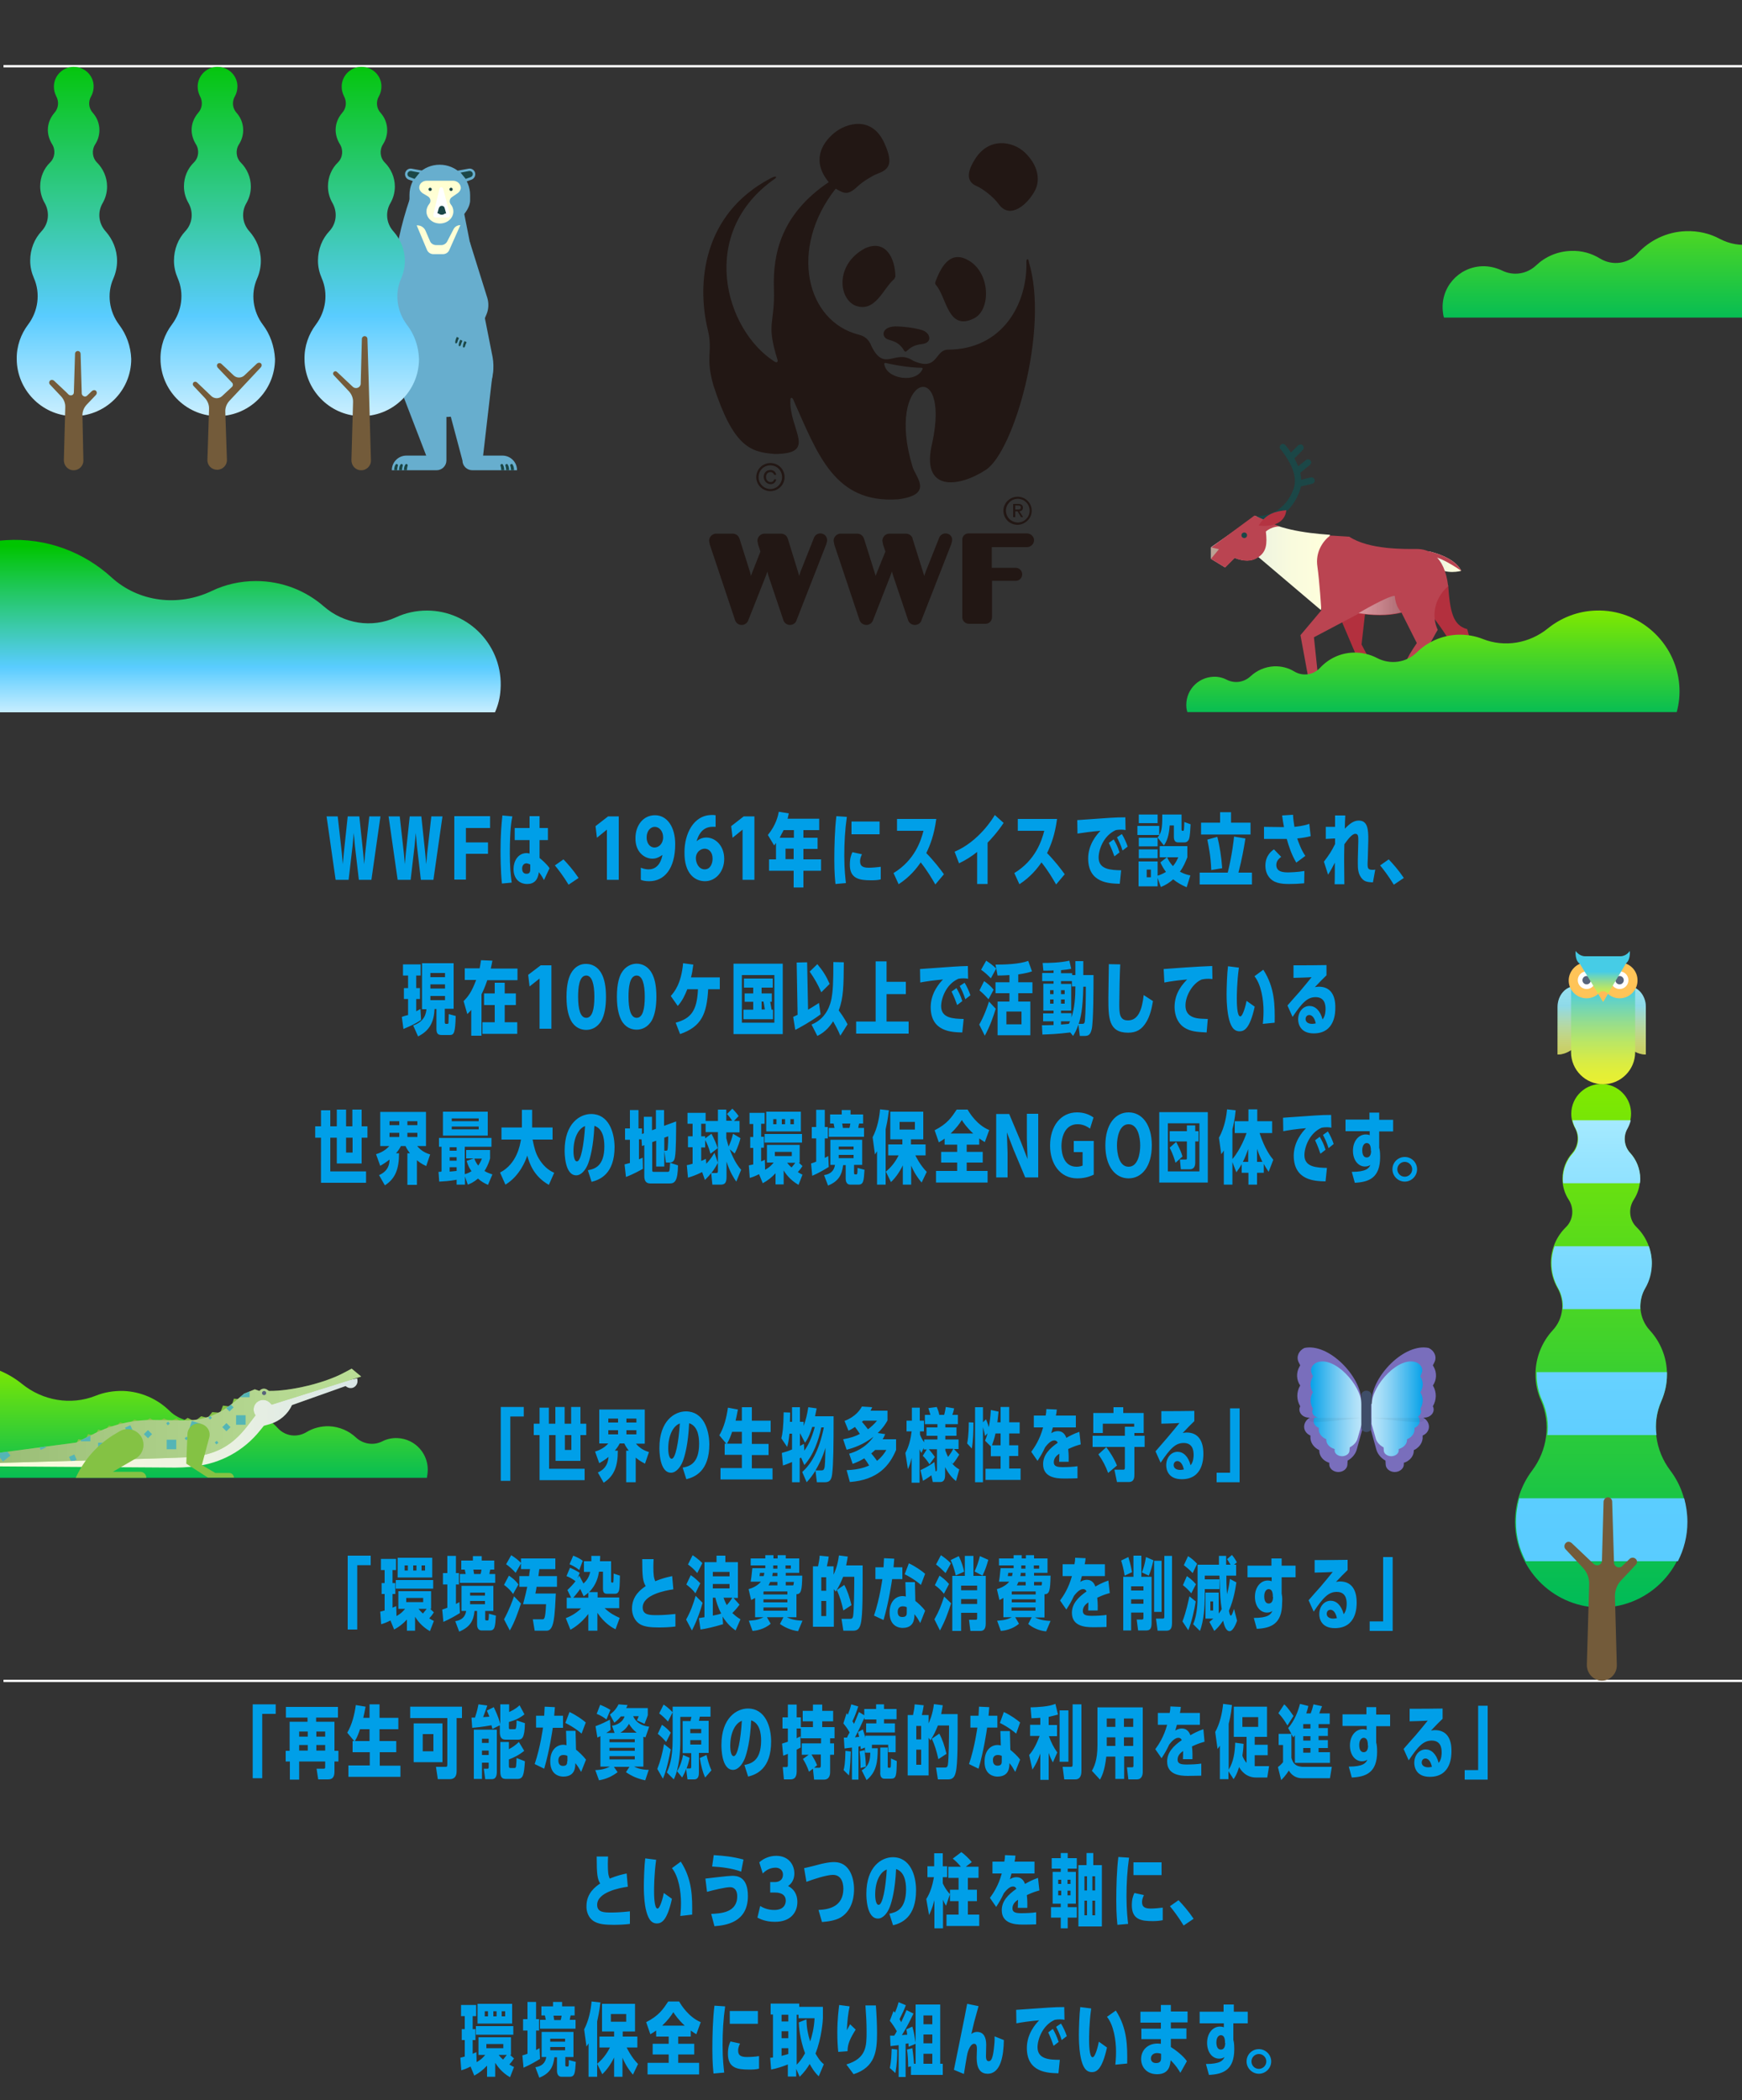 <?xml version="1.0" encoding="utf-8"?>
<!-- Generator: Adobe Illustrator 22.1.0, SVG Export Plug-In . SVG Version: 6.00 Build 0)  -->
<svg version="1.1" id="レイヤー_1" xmlns="http://www.w3.org/2000/svg" xmlns:xlink="http://www.w3.org/1999/xlink" x="0px"
	 y="0px" viewBox="0 0 750 904" style="enable-background:new 0 0 750 904;" xml:space="preserve" width="750" height="904">
<rect x="0" y="0" width="750" height="904" fill="#333333" stroke="none"/>
<style type="text/css">
	.st0{fill:#221714;}
	.st1{fill:#FFFFFF;}
	.st2{fill:url(#SVGID_1_);}
	.st3{fill:url(#SVGID_2_);}
	.st4{fill:url(#SVGID_3_);}
	.st5{fill:url(#SVGID_4_);}
	.st6{fill:url(#SVGID_5_);}
	.st7{fill:#735B3A;}
	.st8{fill:url(#SVGID_6_);}
	.st9{fill:url(#SVGID_7_);}
	.st10{opacity:0.44;fill:url(#SVGID_8_);}
	.st11{opacity:0.44;fill:url(#SVGID_9_);}
	.st12{fill:url(#SVGID_10_);}
	.st13{fill:#FFC458;}
	.st14{fill:#57637B;}
	.st15{fill:none;stroke:#000000;stroke-width:0.16;stroke-miterlimit:10;}
	.st16{fill:url(#SVGID_11_);}
	.st17{fill:#FFBB58;}
	.st18{fill:url(#SVGID_12_);}
	.st19{fill:#84C244;}
	.st20{fill:url(#SVGID_13_);}
	.st21{opacity:0.44;fill:url(#SVGID_14_);}
	.st22{clip-path:url(#SVGID_15_);}
	.st23{fill:#54B5B6;}
	.st24{fill:url(#SVGID_16_);}
	.st25{fill:url(#SVGID_17_);}
	.st26{fill:#1B4747;}
	.st27{fill:#B3303E;}
	.st28{fill:url(#SVGID_18_);}
	.st29{fill:#BA4451;}
	.st30{fill:url(#SVGID_19_);}
	.st31{fill:#B43341;}
	.st32{fill:#B39485;}
	.st33{fill:#BCA194;}
	.st34{opacity:0.44;fill:url(#SVGID_20_);}
	.st35{fill:url(#SVGID_21_);}
	.st36{fill:#67AECE;}
	.st37{fill:url(#SVGID_22_);}
	.st38{fill:url(#SVGID_23_);}
	.st39{fill:url(#SVGID_24_);}
	.st40{fill:url(#SVGID_25_);}
	.st41{fill:url(#SVGID_26_);}
	.st42{fill:url(#SVGID_27_);}
	.st43{fill:url(#SVGID_28_);}
	.st44{fill:#796EBC;}
	.st45{fill:url(#SVGID_29_);}
	.st46{fill:url(#SVGID_30_);}
	.st47{fill:#3F4D68;}
	.st48{opacity:5.000000e-02;}
	.st49{fill:url(#SVGID_31_);}
	.st50{fill:url(#SVGID_32_);}
	.st51{fill:#009FE8;}
</style>
<g id="レイヤー_1_1_">
	<g>
		<g>
			<path class="st0" d="M440.5,222.6l-1.6-2.5c0.9-0.1,1.5-0.6,1.5-1.6c0-1.1-0.7-1.6-2-1.6h-2.2v5.7h0.9v-2.5h1l1.5,2.5
				L440.5,222.6L440.5,222.6z M437.1,219.4v-1.8h1.2c0.6,0,1.2,0.1,1.2,0.8c0,0.9-0.6,0.9-1.4,0.9h-1V219.4z M444.2,219.8
				c0-3.3-2.7-6-6.1-6c-3.3,0-6.1,2.7-6.1,6c0,3.4,2.7,6.1,6.1,6.1C441.5,225.8,444.2,223.1,444.2,219.8z M433.1,219.8
				c0-2.8,2.3-5.1,5.1-5.1c2.8,0,5.1,2.3,5.1,5.1s-2.3,5.1-5.1,5.1C435.3,224.8,433.1,222.6,433.1,219.8z M331.8,208.4
				c1.2,0,2.2-0.8,2.4-2.1h-0.9c-0.1,0.7-0.7,1.2-1.5,1.2c-1.2,0-2-1-2-2.2s0.7-2.1,1.9-2.1c0.8,0,1.4,0.5,1.6,1.2h0.9
				c-0.2-1.3-1.2-2.1-2.5-2.1c-1.8,0-2.9,1.3-2.9,3C328.9,207,330.1,208.4,331.8,208.4z M331.7,211.4c3.3,0,6.1-2.7,6.1-6
				c0-3.4-2.7-6.1-6.1-6.1s-6.1,2.7-6.1,6.1C325.6,208.7,328.3,211.4,331.7,211.4z M331.7,200.3c2.8,0,5,2.2,5,5.1
				c0,2.8-2.3,5.1-5,5.1c-2.8,0-5.1-2.3-5.1-5.1C326.6,202.5,328.8,200.3,331.7,200.3z M441.9,112.7c0.5,18.2-10.4,37.7-33.7,37.8
				c-5.9,0-4.2,9.6-15,4.8c-7.8-5.3-12.3,5.1-17.9-6.1c-1.2-3.2-3.1-4.5-5.4-5.1c-23-5.7-30.3-37.3-10.1-62.9c4,2.4,5.5,2.8,9.7-1.2
				c2.2-2,6-4.3,8-5.1c4.9-1.8,7.5-3.9,3.3-13.2c-5.4-12.1-16.5-8.7-21.6-4.5c-5.7,4.7-9.7,12.3-2.4,21.2
				c-20.6,13.9-24.1,31-23.6,45.8c0.5,15.7-3.5,14.4,1.5,30.5c0.5,1.4-0.6,1.4-1.3,0.9c-21.5-13.8-33.1-55.6,0.4-78.8
				c0.7-0.6,0.5-1.5-2.3,0.1c-28.9,15.3-31.6,45-26.8,64.9c2.4,9.7-1.2,11.5,2.5,24.2c8.6,26.5,16,28.6,26.3,29.4
				c18.9,0,6.1-10.4,6.8-23.5c0-0.8,0.9-1.1,1.4,0.5c10.4,23.3,17.7,44.5,45.1,42.5c15.8-2.1,7-9.9,6-14.3
				c-11.7-38.6,16.6-47.7,8.6-10.1c-5.3,21.5,11.4,19.4,23.1,11.7c12.1-8,27.2-60.5,18.5-89.3C442.8,111.1,441.9,111.2,441.9,112.7z
				 M380.7,156.4l0.5-0.2c6,1.4,11.8,2.1,15.7,2.1l0.4,0.3C394.7,165.4,381.1,163.1,380.7,156.4z M420.5,80.1
				c2.6,1.1,7.3,4.7,9.5,7.8c5,6.9,12.7-0.2,15.7-6.1c2.2-4.4,1.3-10.6-4.4-16.1c-5.2-5-15.7-6.9-21.7,3.1
				C415.8,74.9,416.6,78.5,420.5,80.1z M382.6,146.2c2.4,0.8,4,1.1,6.1,3.8c1.9,3.7,1-1.1,8.2-1.9c4.8-0.5,3.7-4.9,0.1-6
				c-3.2-1-8.1-1.6-11.6-1.6C379.2,140.7,379.4,145.4,382.6,146.2z M372.4,106.9c-12.4,6.6-11.7,20.8-4.5,24.5
				c8.9,3.7,12.3-7.3,17.1-11.3l0.5-1C385.4,110.8,381.1,102.9,372.4,106.9z M419.6,136.9c6.9-3.7,6.9-19.1-2.4-24.7
				c-7.5-4.5-11.6,1.5-14.4,8.9c-0.2,0.6-0.2,1.2,0.1,1.5C407.6,127.7,408,143,419.6,136.9z M442.2,229.6h-25.3
				c-1.4,0-2.6,1.2-2.6,2.6v33.6c0.1,1.5,1.3,2.7,2.9,2.7h7.1c1.6,0,2.8-1.3,2.8-2.8V250h10.3c1.5,0,2.7-1.3,2.7-2.8
				s-1.2-2.8-2.8-2.8H427v-8.9h15.3c1.6-0.1,2.9-1.4,2.9-3C445.2,231,443.8,229.6,442.2,229.6z M407.1,229.6c-1.3,0-2.4,0.8-2.8,2
				l-5.8,14.6l-0.6,1.7l-0.5-1.7l-4.5-14.3v-0.2l0,0c-0.4-1.2-1.6-2-2.9-2h-7.2c-1.6,0.1-2.9,1.4-2.9,3.1l0.3,1.6l1,3l-3.6,8.9
				l-0.6,1.6l-0.5-1.7l-4.5-14.3l-0.1-0.2l0,0c-0.4-1.2-1.5-2-2.9-2h-7.2c-1.6,0.1-2.9,1.4-2.9,3.1l0.3,1.6l10.8,32.3
				c0.3,1.3,1.6,2.3,3,2.3s2.5-0.9,2.9-2.1l7.5-19.2l0.6-1.7l0.5,1.7l6.4,19c0.3,1.3,1.5,2.3,3,2.3c1.4,0,2.6-0.9,2.9-2.2l12.8-32.7
				l0.3-1.3C410.2,230.9,408.8,229.6,407.1,229.6z M353.2,229.6c-1.3,0-2.4,0.8-2.8,2l-5.8,14.6l-0.5,1.7l-0.5-1.7l-4.4-14.3
				l-0.1-0.2l0,0c-0.4-1.2-1.5-2-2.9-2H329c-1.6,0.1-2.9,1.4-2.9,3.1l0.3,1.6l1,3l-3.5,8.9l-0.6,1.6l-0.4-1.7l-4.5-14.3l-0.1-0.2
				l0,0c-0.4-1.2-1.5-2-2.9-2h-7.2c-1.6,0.1-2.9,1.4-2.9,3.1l0.3,1.6l10.8,32.3c0.3,1.3,1.5,2.3,2.9,2.3s2.5-0.9,2.9-2.1l7.6-19.2
				l0.6-1.7l0.4,1.7l6.4,19c0.3,1.3,1.5,2.3,2.9,2.3s2.6-0.9,2.9-2.2l12.8-32.7l0.3-1.3C356.2,230.9,354.9,229.6,353.2,229.6z"/>
		</g>
	</g>
	<rect x="1.5" y="28" class="st1" width="750" height="1"/>
	<rect x="1.5" y="723" class="st1" width="750" height="1"/>
	<g>
		<g>
			<linearGradient id="SVGID_1_" gradientUnits="userSpaceOnUse" x1="689.607" y1="466.61" x2="689.607" y2="691.968">
				<stop  offset="0" style="stop-color:#80E900"/>
				<stop  offset="0.999" style="stop-color:#00BB58"/>
			</linearGradient>
			<path class="st2" d="M719.1,632.9c-6.5-8.6-8.1-20-3.8-29.9c1.5-3.5,2.4-7.3,2.4-11.4c0-7.3-2.8-14-7.4-19
				c-4.6-5-5.3-12.4-2-18.3c1.8-3.1,2.8-6.8,2.8-10.7c0-6-2.5-11.5-6.5-15.4c-3.2-3.1-3.6-8.1-1.2-11.8c1.7-2.6,2.7-5.7,2.7-9.1
				c0-4.3-1.7-8.3-4.4-11.2c-2.6-2.9-3-7.1-1.1-10.4c1.2-2.1,1.8-4.7,1.6-7.4c-0.5-6.3-5.6-11.3-11.9-11.7
				c-7.5-0.5-13.8,5.4-13.8,12.8c0,2.2,0.6,4.3,1.6,6.1c1.9,3.5,1.4,7.8-1.2,10.8c-2.6,2.9-4.2,6.8-4.2,11c0,3.4,1,6.5,2.7,9.1
				c2.4,3.7,2,8.7-1.2,11.8c-4,3.9-6.5,9.4-6.5,15.4c0,3.9,1,7.5,2.8,10.7c3.4,5.9,2.7,13.3-2,18.3c-4.6,5-7.4,11.7-7.4,19
				c0,4,0.8,7.8,2.4,11.3c4.3,9.9,2.7,21.3-3.8,30c-4.7,6.2-7.4,13.9-7.4,22.3c0.1,19.7,15.8,36,35.5,36.7c21,0.8,38.3-16,38.3-36.9
				C726.5,646.7,723.7,639,719.1,632.9z"/>
			<linearGradient id="SVGID_2_" gradientUnits="userSpaceOnUse" x1="689.607" y1="724.325" x2="689.607" y2="455.752">
				<stop  offset="0" style="stop-color:#00C500"/>
				<stop  offset="0.184" style="stop-color:#59CCFF"/>
				<stop  offset="0.357" style="stop-color:#5DCDFF"/>
				<stop  offset="0.519" style="stop-color:#68D2FF"/>
				<stop  offset="0.678" style="stop-color:#7BDAFF"/>
				<stop  offset="0.835" style="stop-color:#96E4FF"/>
				<stop  offset="0.988" style="stop-color:#B8F2FF"/>
				<stop  offset="1" style="stop-color:#BBF3FF"/>
			</linearGradient>
			<path class="st3" d="M706.2,507.4c0-4.3-1.7-8.3-4.4-11.2c-2.6-2.9-3-7.1-1.1-10.4c0.6-1.1,1.1-2.3,1.4-3.6h-25.1
				c0.3,1.2,0.7,2.4,1.3,3.5c1.9,3.5,1.4,7.8-1.2,10.8c-2.6,2.9-4.2,6.8-4.2,11c0,0.6,0,1.2,0.1,1.8h33
				C706.2,508.6,706.2,508,706.2,507.4z"/>
			<linearGradient id="SVGID_3_" gradientUnits="userSpaceOnUse" x1="689.607" y1="724.325" x2="689.607" y2="455.752">
				<stop  offset="0" style="stop-color:#00C500"/>
				<stop  offset="0.184" style="stop-color:#59CCFF"/>
				<stop  offset="0.357" style="stop-color:#5DCDFF"/>
				<stop  offset="0.519" style="stop-color:#68D2FF"/>
				<stop  offset="0.678" style="stop-color:#7BDAFF"/>
				<stop  offset="0.835" style="stop-color:#96E4FF"/>
				<stop  offset="0.988" style="stop-color:#B8F2FF"/>
				<stop  offset="1" style="stop-color:#BBF3FF"/>
			</linearGradient>
			<path class="st4" d="M708.4,554.4c1.8-3.1,2.8-6.8,2.8-10.7c0-2.6-0.5-5-1.3-7.3h-40.6c-0.8,2.3-1.3,4.7-1.3,7.3
				c0,3.9,1,7.5,2.8,10.7c1.6,2.8,2.3,6,2,9.1h33.4C706.1,560.4,706.7,557.2,708.4,554.4z"/>
			<linearGradient id="SVGID_4_" gradientUnits="userSpaceOnUse" x1="689.607" y1="724.325" x2="689.607" y2="455.752">
				<stop  offset="0" style="stop-color:#00C500"/>
				<stop  offset="0.184" style="stop-color:#59CCFF"/>
				<stop  offset="0.357" style="stop-color:#5DCDFF"/>
				<stop  offset="0.519" style="stop-color:#68D2FF"/>
				<stop  offset="0.678" style="stop-color:#7BDAFF"/>
				<stop  offset="0.835" style="stop-color:#96E4FF"/>
				<stop  offset="0.988" style="stop-color:#B8F2FF"/>
				<stop  offset="1" style="stop-color:#BBF3FF"/>
			</linearGradient>
			<path class="st5" d="M726.5,655.1c0-3.5-0.5-6.9-1.4-10.2h-71c-0.9,3.3-1.4,6.7-1.4,10.3c0,6,1.5,11.7,4.2,16.8h65.5
				C725,666.9,726.5,661.2,726.5,655.1z"/>
			<linearGradient id="SVGID_5_" gradientUnits="userSpaceOnUse" x1="689.607" y1="724.325" x2="689.607" y2="455.752">
				<stop  offset="0" style="stop-color:#00C500"/>
				<stop  offset="0.184" style="stop-color:#59CCFF"/>
				<stop  offset="0.357" style="stop-color:#5DCDFF"/>
				<stop  offset="0.519" style="stop-color:#68D2FF"/>
				<stop  offset="0.678" style="stop-color:#7BDAFF"/>
				<stop  offset="0.835" style="stop-color:#96E4FF"/>
				<stop  offset="0.988" style="stop-color:#B8F2FF"/>
				<stop  offset="1" style="stop-color:#BBF3FF"/>
			</linearGradient>
			<path class="st6" d="M715.3,603c1.5-3.5,2.4-7.3,2.4-11.4c0-0.3,0-0.7,0-1h-56.1c0,0.3,0,0.7,0,1c0,4,0.8,7.8,2.4,11.3
				c2.1,4.8,2.8,9.9,2.2,14.8h47C712.5,612.8,713.2,607.7,715.3,603z"/>
			<path class="st7" d="M704,670.8c-0.7-0.5-1.8-0.4-2.4,0.2l-3.2,3.1c-1.3,1.2-3.4,0.3-3.5-1.4l-0.8-26.3c0-0.9-0.6-1.7-1.5-1.9
				c-1.1-0.2-2.1,0.7-2.2,1.8l-0.7,25.5c-0.1,1.8-2.2,2.6-3.5,1.4l-1.7-1.6l0,0l-7.8-7.4c-0.7-0.6-1.7-0.8-2.4-0.2
				c-0.9,0.7-1,2-0.3,2.8l7.4,7.9c1.9,2,2.9,4.6,2.8,7.3l-1,34.5c-0.1,3.6,2.7,6.8,6.3,6.9c3.7,0.1,6.7-3,6.6-6.7l-0.8-29.3
				c-0.1-2.7,0.9-5.4,2.8-7.3l6.1-6.5C705.1,672.8,705,671.5,704,670.8z"/>
		</g>
		<g>
			<linearGradient id="SVGID_6_" gradientUnits="userSpaceOnUse" x1="678.163" y1="424.484" x2="678.163" y2="453.923">
				<stop  offset="0.289" style="stop-color:#46CCE6"/>
				<stop  offset="0.386" style="stop-color:#67D3C1"/>
				<stop  offset="0.537" style="stop-color:#95DD8E"/>
				<stop  offset="0.678" style="stop-color:#B9E666"/>
				<stop  offset="0.807" style="stop-color:#D4EB49"/>
				<stop  offset="0.919" style="stop-color:#E3EF37"/>
				<stop  offset="1" style="stop-color:#E9F031"/>
			</linearGradient>
			<path class="st8" d="M685.8,433.4c0-4.9-3.4-8.9-7.6-8.9s-7.6,4-7.6,8.9v20.5C678.5,453.9,685.8,443.2,685.8,433.4z"/>
			
				<linearGradient id="SVGID_7_" gradientUnits="userSpaceOnUse" x1="4636.982" y1="424.484" x2="4636.982" y2="453.923" gradientTransform="matrix(-1 0 0 1 5338.033 0)">
				<stop  offset="0.289" style="stop-color:#46CCE6"/>
				<stop  offset="0.386" style="stop-color:#67D3C1"/>
				<stop  offset="0.537" style="stop-color:#95DD8E"/>
				<stop  offset="0.678" style="stop-color:#B9E666"/>
				<stop  offset="0.807" style="stop-color:#D4EB49"/>
				<stop  offset="0.919" style="stop-color:#E3EF37"/>
				<stop  offset="1" style="stop-color:#E9F031"/>
			</linearGradient>
			<path class="st9" d="M693.4,433.4c0-4.9,3.4-8.9,7.6-8.9s7.6,4,7.6,8.9v20.5C700.7,453.9,693.4,443.2,693.4,433.4z"/>
			<linearGradient id="SVGID_8_" gradientUnits="userSpaceOnUse" x1="678.163" y1="424.484" x2="678.163" y2="453.923">
				<stop  offset="0" style="stop-color:#3BAE5E"/>
				<stop  offset="0" style="stop-color:#D0B69E"/>
				<stop  offset="0" style="stop-color:#E2DDD1"/>
				<stop  offset="0" style="stop-color:#FFFFFF"/>
				<stop  offset="0.186" style="stop-color:#F4F4F4"/>
				<stop  offset="0.517" style="stop-color:#D5D5D5"/>
				<stop  offset="0.954" style="stop-color:#A4A4A4"/>
				<stop  offset="1" style="stop-color:#9E9E9E"/>
			</linearGradient>
			<path class="st10" d="M685.8,433.4c0-4.9-3.4-8.9-7.6-8.9s-7.6,4-7.6,8.9v20.5C678.5,453.9,685.8,443.2,685.8,433.4z"/>
			
				<linearGradient id="SVGID_9_" gradientUnits="userSpaceOnUse" x1="4636.982" y1="424.484" x2="4636.982" y2="453.923" gradientTransform="matrix(-1 0 0 1 5338.033 0)">
				<stop  offset="0" style="stop-color:#3BAE5E"/>
				<stop  offset="0" style="stop-color:#D0B69E"/>
				<stop  offset="0" style="stop-color:#E2DDD1"/>
				<stop  offset="0" style="stop-color:#FFFFFF"/>
				<stop  offset="0.186" style="stop-color:#F4F4F4"/>
				<stop  offset="0.517" style="stop-color:#D5D5D5"/>
				<stop  offset="0.954" style="stop-color:#A4A4A4"/>
				<stop  offset="1" style="stop-color:#9E9E9E"/>
			</linearGradient>
			<path class="st11" d="M693.4,433.4c0-4.9,3.4-8.9,7.6-8.9s7.6,4,7.6,8.9v20.5C700.7,453.9,693.4,443.2,693.4,433.4z"/>
			<linearGradient id="SVGID_10_" gradientUnits="userSpaceOnUse" x1="690.178" y1="409.323" x2="690.178" y2="466.625">
				<stop  offset="0.289" style="stop-color:#46CCE6"/>
				<stop  offset="0.386" style="stop-color:#67D3C1"/>
				<stop  offset="0.537" style="stop-color:#95DD8E"/>
				<stop  offset="0.678" style="stop-color:#B9E666"/>
				<stop  offset="0.807" style="stop-color:#D4EB49"/>
				<stop  offset="0.919" style="stop-color:#E3EF37"/>
				<stop  offset="1" style="stop-color:#E9F031"/>
			</linearGradient>
			<path class="st12" d="M699.3,415.1L699.3,415.1c2.9-1.2,2.4-5.8,2.4-5.8s-1.4,2.3-4.1,2.3h-15.1c-2.7,0-4.1-2.3-4.1-2.3
				s-0.6,4.6,2.3,5.8h0.4c-2.9,2.5-4.7,6.2-4.7,10.4v27.4c0,7.6,6.2,13.8,13.8,13.8l0,0c7.6,0,13.8-6.2,13.8-13.8l0-27.4
				C704,425.5,702.2,417.7,699.3,415.1z"/>
			<path class="st13" d="M697.8,414.3c-1.9-0.1-3.6,0.4-5,1.4c-1.5,1.1-3.7,1.1-5.2,0c-1.4-1-3.1-1.6-5-1.4
				c-3.8,0.2-6.9,3.4-7.2,7.2c-0.3,4.5,3.3,8.2,7.7,8.2c3.2,0,6-2,7.1-4.8c1.1,2.8,3.9,4.8,7.1,4.8c4.4,0,8-3.7,7.7-8.2
				C704.8,417.6,701.6,414.5,697.8,414.3z"/>
			<circle class="st1" cx="683.1" cy="421.9" r="3.8"/>
			<circle class="st14" cx="683.1" cy="421.9" r="1.8"/>
			<circle class="st1" cx="697.3" cy="421.9" r="3.8"/>
			<circle class="st14" cx="697.3" cy="421.9" r="1.8"/>
			<path class="st15" d="M690.2,424.9"/>
			<linearGradient id="SVGID_11_" gradientUnits="userSpaceOnUse" x1="690.084" y1="412.979" x2="690.084" y2="431.193">
				<stop  offset="0.289" style="stop-color:#46CCE6"/>
				<stop  offset="0.386" style="stop-color:#67D3C1"/>
				<stop  offset="0.537" style="stop-color:#95DD8E"/>
				<stop  offset="0.678" style="stop-color:#B9E666"/>
				<stop  offset="0.807" style="stop-color:#D4EB49"/>
				<stop  offset="0.919" style="stop-color:#E3EF37"/>
				<stop  offset="1" style="stop-color:#E9F031"/>
			</linearGradient>
			<polygon class="st16" points="690.2,413 682.1,413.1 680.1,414.7 690.2,431.2 700.1,414.6 697,413.1 			"/>
			<path class="st17" d="M688.1,427.7L688.1,427.7l2.1,3.5l2.1-3.5l0,0C691.2,426.3,689.1,426.3,688.1,427.7z"/>
		</g>
	</g>
	
		<linearGradient id="SVGID_12_" gradientUnits="userSpaceOnUse" x1="-3426.927" y1="-8915.624" x2="-3374.218" y2="-8917.465" gradientTransform="matrix(-3.489950e-02 0.999 -0.999 -3.489950e-02 -8964.74 3698.791)">
		<stop  offset="0" style="stop-color:#80E900"/>
		<stop  offset="0.999" style="stop-color:#00BB58"/>
	</linearGradient>
	<path class="st18" d="M184.1,634c0.8-7.9-5.2-14.7-13-15c-2.3-0.1-4.6,0.4-6.5,1.4c-3.8,1.9-8.3,1.2-11.4-1.7
		c-3-2.8-7-4.6-11.5-4.8c-3.5-0.1-6.9,0.8-9.7,2.5c-4.1,2.5-9.2,1.8-12.4-1.7c-4-4.4-9.7-7.2-16-7.4c-4.1-0.1-8,0.8-11.4,2.6
		c-6.4,3.4-14.2,2.3-19.3-2.7c-5.1-5-12.1-8.2-19.8-8.5c-4.2-0.1-8.3,0.6-12,2.1c-10.6,4.2-22.7,2.1-31.6-5.1
		c-6.4-5.2-14.5-8.4-23.3-8.6c-20.8-0.6-38.6,15.4-40.1,36.1c-0.3,4.5,0.1,8.8,1.2,12.9h236.5C183.9,635.4,184,634.7,184.1,634z"/>
	<g>
		<polygon class="st19" points="104.4,602.4 100.7,602 99.6,605.5 96,605 94.8,608.1 91.4,607.8 89.4,610.3 86.6,609.6 83.8,611.8 
			80.8,610.3 78.1,612.1 76,610.5 73.2,611.8 70.6,610.5 67.5,612.3 64.6,610.4 61.5,612.4 57.9,611 54.8,613.2 51.7,612.2 
			49.6,614.3 46.9,613.6 44.9,616.1 42.3,615.3 40.9,617.9 37.9,617.3 36.7,619.9 33.7,619.5 32.6,622 53.1,614.8 82.9,613.3 
			101.7,609.2 		"/>
		
			<linearGradient id="SVGID_13_" gradientUnits="userSpaceOnUse" x1="4802.494" y1="612.458" x2="4997.771" y2="612.458" gradientTransform="matrix(-1 0 0 1 4956.394 0)">
			<stop  offset="0" style="stop-color:#57637B"/>
			<stop  offset="0" style="stop-color:#569AA3"/>
			<stop  offset="0" style="stop-color:#619AA2"/>
			<stop  offset="0" style="stop-color:#8099A0"/>
			<stop  offset="0" style="stop-color:#B2979D"/>
			<stop  offset="0" style="stop-color:#F69499"/>
			<stop  offset="0" style="stop-color:#FF9498"/>
			<stop  offset="0" style="stop-color:#F0B5B7"/>
			<stop  offset="0" style="stop-color:#E3D0D1"/>
			<stop  offset="0" style="stop-color:#DCE0E0"/>
			<stop  offset="0" style="stop-color:#D9E6E6"/>
			<stop  offset="0.294" style="stop-color:#EAF1E2"/>
			<stop  offset="0.69" style="stop-color:#F9FBDD"/>
			<stop  offset="1" style="stop-color:#FFFFDC"/>
		</linearGradient>
		<path class="st20" d="M153.8,593.3l0.1,0.7c0.2,1.4-0.6,2.8-1.9,3.3l0,0c-1.1,0.4-2.3,0.1-3.2-0.7l0,0l-23.1,8.2h0
			c-1.8,4-5.4,7-9.6,8.2l-2.5,0.7l-1.7,2.1c-6.9,8.6-16.9,14.1-27.8,15.3l-2.3,0.3c-2.1,0.2-4.2,0.3-6.3,0.3l-116.8-0.8l120.1-7.3
			l24.9-16.2l6.3-5.8L153.8,593.3z"/>
		<path class="st19" d="M-41.4,630.8l74.3-9.9l7.8-3.9c7.9-3.9,16.6-5.9,25.4-5.8l13.4,0.2c7.4,0.1,14.6-2.4,20.3-7.1l5.3-4.4
			l4.6-1.9l2,0.7l0,0c0.8-1.1,2.4-1.3,3.5-0.4l0.6,0.4h0c9.5,0.1,24.1-3.4,32.4-7.9l3.2-1.7l4.1,3.4l-38.5,12.1l-0.9-0.9
			c-1.4-1.3-3.4-1.5-5-0.5h0c-1.9,1.2-2.5,3.7-1.3,5.7l0.2,0.3c-6.1,8-11.8,17.3-30.4,18.1S-41.4,630.8-41.4,630.8z"/>
		
			<linearGradient id="SVGID_14_" gradientUnits="userSpaceOnUse" x1="4800.765" y1="609.992" x2="4997.771" y2="609.992" gradientTransform="matrix(-1 0 0 1 4956.394 0)">
			<stop  offset="0" style="stop-color:#3BAE5E"/>
			<stop  offset="0" style="stop-color:#D0B69E"/>
			<stop  offset="0" style="stop-color:#E2DDD1"/>
			<stop  offset="0" style="stop-color:#FFFFFF"/>
			<stop  offset="0.186" style="stop-color:#F4F4F4"/>
			<stop  offset="0.517" style="stop-color:#D5D5D5"/>
			<stop  offset="0.954" style="stop-color:#A4A4A4"/>
			<stop  offset="1" style="stop-color:#9E9E9E"/>
		</linearGradient>
		<path class="st21" d="M-41.4,630.8l74.3-9.9l7.8-3.9c7.9-3.9,16.6-5.9,25.4-5.8l13.4,0.2c7.4,0.1,14.6-2.4,20.3-7.1l5.3-4.4
			l4.6-1.9l2,0.7l0,0c0.8-1.1,2.4-1.3,3.5-0.4l0.6,0.4h0c9.5,0.1,24.1-3.4,32.4-7.9l3.2-1.7l4.1,3.4l-38.5,12.1l-0.9-0.9
			c-1.4-1.3-3.4-1.5-5-0.5h0c-1.9,1.2-2.5,3.7-1.3,5.7l0.2,0.3c-6.1,8-11.8,17.3-30.4,18.1S-41.4,630.8-41.4,630.8z"/>
		<path class="st14" d="M112.8,599.6c0,0.5,0.4,0.9,0.9,0.9c0.5,0,0.9-0.4,0.9-0.9c0-0.5-0.4-0.9-0.9-0.9
			C113.3,598.7,112.8,599.1,112.8,599.6"/>
		<g>
			<defs>
				<path id="SVGID_48_" d="M-41.4,630.8l74.3-9.9l7.8-3.9c7.9-3.9,16.6-5.9,25.4-5.8l13.4,0.2c7.4,0.1,14.6-2.4,20.3-7.1l5.3-4.4
					l4.6-1.9l2,0.7l0,0c0.8-1.1,2.4-1.3,3.5-0.4l0.6,0.4h0c9.5,0.1,24.1-3.4,32.4-7.9l3.2-1.7l4.1,3.4l-38.5,12.1l-0.9-0.9
					c-1.4-1.3-3.4-1.5-5-0.5h0c-1.9,1.2-2.5,3.7-1.3,5.7l0.2,0.3c-6.1,8-11.8,17.3-30.4,18.1S-41.4,630.8-41.4,630.8z"/>
			</defs>
			<clipPath id="SVGID_15_">
				<use xlink:href="#SVGID_48_"  style="overflow:visible;"/>
			</clipPath>
			<g class="st22">
				
					<rect x="101.7" y="609.2" transform="matrix(-1 -4.137858e-11 4.137858e-11 -1 207.444 1222.464)" class="st23" width="4.1" height="4.1"/>
				
					<rect x="103.3" y="597.3" transform="matrix(-1 -4.404844e-11 4.404844e-11 -1 210.766 1198.701)" class="st23" width="4.1" height="4.1"/>
				
					<rect x="34.9" y="616.3" transform="matrix(-1 -4.404844e-11 4.404844e-11 -1 73.809 1236.688)" class="st23" width="4.1" height="4.1"/>
				
					<rect x="71.7" y="619.7" transform="matrix(-1 -4.137858e-11 4.137858e-11 -1 147.568 1243.502)" class="st23" width="4.1" height="4.1"/>
				
					<rect x="-0.3" y="623.9" transform="matrix(-0.786 0.618 -0.618 -0.786 389.838 1117.097)" class="st23" width="4.1" height="4.1"/>
				
					<rect x="42.3" y="620.9" transform="matrix(-1 -4.182356e-11 4.182356e-11 -1 88.629 1245.972)" class="st23" width="4.1" height="4.1"/>
				
					<rect x="82" y="612.3" transform="matrix(-0.954 -0.3 0.3 -0.954 -20.219 1225.491)" class="st23" width="4.1" height="4.1"/>
				
					<rect x="96.3" y="613.1" transform="matrix(0.707 -0.707 0.707 0.707 -405.843 248.916)" class="st23" width="2.5" height="2.5"/>
				
					<rect x="97.6" y="604.6" transform="matrix(0.707 -0.707 0.707 0.707 -399.416 247.312)" class="st23" width="2.5" height="2.5"/>
				
					<rect x="92.4" y="620.5" transform="matrix(-0.778 0.628 -0.628 -0.778 555.589 1045.753)" class="st23" width="1.1" height="1.1"/>
				
					<rect x="89.6" y="609.9" transform="matrix(-0.778 0.628 -0.628 -0.778 543.969 1028.543)" class="st23" width="1.1" height="1.1"/>
				
					<rect x="62.5" y="616.1" transform="matrix(0.707 -0.707 0.707 0.707 -417.842 225.91)" class="st23" width="2.5" height="2.5"/>
				
					<rect x="54.5" y="614" transform="matrix(-0.416 -0.909 0.909 -0.416 -480.569 921.748)" class="st23" width="2.5" height="2.5"/>
				
					<rect x="30.3" y="626.5" transform="matrix(-0.416 -0.909 0.909 -0.416 -526.144 917.517)" class="st23" width="2.5" height="2.5"/>
				
					<rect x="17.1" y="621.2" transform="matrix(-0.416 -0.909 0.909 -0.416 -540.022 898.016)" class="st23" width="2.5" height="2.5"/>
				
					<rect x="79.4" y="618.7" transform="matrix(-0.778 0.628 -0.628 -0.778 531.365 1050.714)" class="st23" width="1.1" height="1.1"/>
				
					<rect x="71.5" y="612.3" transform="matrix(-0.778 0.628 -0.628 -0.778 513.242 1044.26)" class="st23" width="1.1" height="1.1"/>
				
					<rect x="56.6" y="622.3" transform="matrix(-0.778 0.628 -0.628 -0.778 492.931 1071.37)" class="st23" width="1.1" height="1.1"/>
			</g>
		</g>
		<path class="st19" d="M50.1,616.9l1.5-0.9c2.4-1.4,5.4-1.1,7.6,0.6h0c3.8,3,3.3,8.8-0.8,11.2l-9.8,5.7h11.8c1.4,0,2.6,1.1,2.6,2.6
			l0,0H32.6h0C36.3,628,42.4,621.3,50.1,616.9z"/>
		<path class="st19" d="M90.1,618.7l-3.2,11.9l5.8,3.4h6c1.1,0,2,0.9,2,2l0,0H89.5l-9.3-6l0.5-12.8c0.1-2.5,2.2-4.5,4.7-4.5h0
			C88.6,612.8,90.9,615.7,90.1,618.7z"/>
	</g>
	
		<linearGradient id="SVGID_16_" gradientUnits="userSpaceOnUse" x1="-3577.702" y1="1507.062" x2="-3509.386" y2="1504.676" gradientTransform="matrix(3.489950e-02 0.999 0.999 -3.489950e-02 -605.813 3698.791)">
		<stop  offset="0" style="stop-color:#80E900"/>
		<stop  offset="0.999" style="stop-color:#00BB58"/>
	</linearGradient>
	<path class="st24" d="M621.2,134.1c-1.1-10.3,6.7-19.1,16.9-19.5c3-0.1,5.9,0.6,8.5,1.8c4.9,2.5,10.8,1.6,14.8-2.2
		c3.9-3.7,9.1-6,14.9-6.2c4.6-0.2,8.9,1,12.6,3.3c5.3,3.2,12,2.3,16.1-2.2c5.2-5.6,12.5-9.3,20.8-9.6c5.3-0.2,10.4,1,14.8,3.4
		c8.3,4.3,18.3,3,25-3.6c6.6-6.5,15.6-10.7,25.7-11c5.5-0.2,10.8,0.8,15.6,2.7c13.8,5.5,29.4,2.7,40.9-6.6
		c8.3-6.7,18.7-10.8,30.2-11.2c27-0.8,50,19.9,52,46.8c0.4,5.8-0.2,11.4-1.6,16.7H621.7C621.4,135.9,621.3,135,621.2,134.1z"/>
	
		<linearGradient id="SVGID_17_" gradientUnits="userSpaceOnUse" x1="-13621.199" y1="-711.038" x2="-13546.559" y2="-711.038" gradientTransform="matrix(0 1 -1 0 -631.115 13856.105)">
		<stop  offset="0" style="stop-color:#00C500"/>
		<stop  offset="0.699" style="stop-color:#59CCFF"/>
		<stop  offset="1" style="stop-color:#D8F3FF"/>
	</linearGradient>
	<path class="st25" d="M215.5,296.8c1.3-18.5-13.4-34-31.7-34c-4.7,0-9.2,1-13.3,2.9c-10.4,4.8-22.5,2.8-31.1-4.7
		c-7.8-6.8-18-10.9-29.2-10.9c-6.8,0-13.3,1.5-19.1,4.3c-14.3,6.8-31.3,4.8-43-5.8c-11.9-10.9-28-17.2-45.6-16.1
		c-31.6,1.8-57,27.6-58.4,59.2c-0.2,5.1,0.2,10.1,1.1,14.9h267.9C214.5,303.5,215.3,300.2,215.5,296.8z"/>
	<g>
		<g>
			<path class="st26" d="M540.2,225c5.9,0,15-2,19.3-13.5c0.3-0.7,0.4-1.4,0.6-2.1l4.9-1.2c0.7-0.2,1.2-0.9,1-1.7
				c-0.2-0.7-0.9-1.2-1.7-1l-4.1,1c0-1-0.2-2-0.4-3l4.2-3.4c0.6-0.5,0.7-1.3,0.2-1.9c-0.5-0.6-1.3-0.7-1.9-0.2l-3.4,2.7
				c-0.4-1.1-1-2.2-1.6-3.4l3.6-3.6c0.5-0.5,0.5-1.4,0-2c-0.5-0.5-1.4-0.5-2,0l-3.1,3.1c-0.7-1.1-1.5-2.1-2.4-3.2
				c-0.5-0.6-1.3-0.7-1.9-0.2c-0.6,0.5-0.7,1.4-0.2,1.9c5.4,6.8,7.3,12.6,5.6,17.2c-3.4,9.1-10.2,11.4-15.4,11.7
				C540.1,222.3,539.4,223.9,540.2,225L540.2,225z"/>
			<path class="st27" d="M588.2,259.8l-2,17.6l7.8,14.8c-2.5,2-2.9,6.1-2.9,6.1h-7.4c0-5.3,4.5-6.1,4.5-6.1l-14.3-33.6L588.2,259.8z
				"/>
			<path class="st27" d="M610.7,258.2c0,0,16.4,17.2,20.5,33.6c-3.7,0.8-3.7,5.3-3.7,5.3h6.6l2.9-6.6l-5.3-19.7
				c-6.1-1.6-7.4-7.4-8.2-18.8l-11.1-8.2L610.7,258.2z"/>
			<linearGradient id="SVGID_18_" gradientUnits="userSpaceOnUse" x1="614.34" y1="241.715" x2="629.153" y2="241.715">
				<stop  offset="0" style="stop-color:#A3AAB7"/>
				<stop  offset="0" style="stop-color:#569AA3"/>
				<stop  offset="0" style="stop-color:#619AA2"/>
				<stop  offset="0" style="stop-color:#8099A0"/>
				<stop  offset="0" style="stop-color:#B2979D"/>
				<stop  offset="0" style="stop-color:#F69499"/>
				<stop  offset="0" style="stop-color:#FF9498"/>
				<stop  offset="0" style="stop-color:#F0B5B7"/>
				<stop  offset="0" style="stop-color:#E3D0D1"/>
				<stop  offset="0" style="stop-color:#DCE0E0"/>
				<stop  offset="0" style="stop-color:#D9E6E6"/>
				<stop  offset="0.294" style="stop-color:#EAF1E2"/>
				<stop  offset="0.69" style="stop-color:#F9FBDD"/>
				<stop  offset="1" style="stop-color:#FFFFDC"/>
			</linearGradient>
			<path class="st28" d="M615.2,237.3c0,0,11.1,2.3,13.9,8.4c0,0-6.4,2-11.7-2C612.1,239.5,615.2,237.3,615.2,237.3z"/>
			<path class="st29" d="M615.2,237.3c0,0,11.1,2.3,13.9,8.4c0,0-10.9-7.8-14.9-6.1L615.2,237.3z"/>
			<linearGradient id="SVGID_19_" gradientUnits="userSpaceOnUse" x1="521.386" y1="242.381" x2="572.6" y2="242.381">
				<stop  offset="0" style="stop-color:#A3AAB7"/>
				<stop  offset="0" style="stop-color:#569AA3"/>
				<stop  offset="0" style="stop-color:#619AA2"/>
				<stop  offset="0" style="stop-color:#8099A0"/>
				<stop  offset="0" style="stop-color:#B2979D"/>
				<stop  offset="0" style="stop-color:#F69499"/>
				<stop  offset="0" style="stop-color:#FF9498"/>
				<stop  offset="0" style="stop-color:#F0B5B7"/>
				<stop  offset="0" style="stop-color:#E3D0D1"/>
				<stop  offset="0" style="stop-color:#DCE0E0"/>
				<stop  offset="0" style="stop-color:#D9E6E6"/>
				<stop  offset="0.294" style="stop-color:#EAF1E2"/>
				<stop  offset="0.69" style="stop-color:#F9FBDD"/>
				<stop  offset="1" style="stop-color:#FFFFDC"/>
			</linearGradient>
			<path class="st30" d="M572.6,230.2c-11.4-0.8-22.7-2.5-32-8.1l-19.3,13.5v4.9l6.1,3.7l4.1-4.1c4.1,1.6,7.4,1.6,10.2-0.4l27,22.9
				L572.6,230.2z"/>
			<path class="st29" d="M540.1,221.9l-18.7,13.8v4.9l6.1,3.7l4.1-4.1c4.1,1.6,7.4,1.6,10.2-0.4c3.5-2.4,3.8-5.7,3.2-11
				c2.6-2.3,5.8-2.2,5.8-2.2L540.1,221.9z"/>
			<path class="st31" d="M541.9,226.2c3.3-5.3,7.4-6.1,11.9-6.6C553.3,225,548,227,541.9,226.2z"/>
			<path class="st29" d="M568.9,262.7l-9,10.7l3.7,20.1l4.5,3.3l4.1-5.7l-4.9-1.6l-1.6-15.2l19.3-10.2c5.7,0.8,12.3,1.2,18.4-0.4
				l6.6,13.1c-4.5,6.6-8.2,12.7-4.1,19.7l6.1-2.5l-2-5.3c4.5-10.2,9-17.6,9-17.6c-2.5-5.3-2-13.1,4.5-18.8c-1.6-13.5-8.6-16-13.5-16
				s-20.5,0.4-29.1-5.3c-2.7-0.2-5.5-0.3-8.2-0.5c-2.9,2.2-6.5,6.9-5.5,13.4C568.1,250.2,568.9,262.7,568.9,262.7z"/>
			<path class="st32" d="M593.9,292.2c-2.5,2-2.9,6.1-2.9,6.1h-7.4c0-5.3,4.5-6.1,4.5-6.1H593.9z"/>
			<path class="st32" d="M636.9,290.5l-2.9,6.6h-6.6c0,0,0-4.5,3.7-5.3L636.9,290.5z"/>
			<path class="st32" d="M609.9,288.5l2,5.3l-6.1,2.5c-1.5-2.6-2-5.1-1.7-7.6L609.9,288.5z"/>
			<polygon class="st32" points="563.6,293.4 568.1,296.7 572.2,290.9 567.3,289.3 			"/>
			<polygon class="st33" points="521.4,235.6 521.4,240.5 524.8,236.4 			"/>
			<circle class="st26" cx="535.7" cy="230.4" r="1.2"/>
			<linearGradient id="SVGID_20_" gradientUnits="userSpaceOnUse" x1="584.899" y1="260.563" x2="603.338" y2="260.563">
				<stop  offset="0" style="stop-color:#3BAE5E"/>
				<stop  offset="0" style="stop-color:#D0B69E"/>
				<stop  offset="0" style="stop-color:#E2DDD1"/>
				<stop  offset="0" style="stop-color:#FFFFFF"/>
				<stop  offset="0.186" style="stop-color:#F4F4F4"/>
				<stop  offset="0.517" style="stop-color:#D5D5D5"/>
				<stop  offset="0.954" style="stop-color:#A4A4A4"/>
				<stop  offset="1" style="stop-color:#9E9E9E"/>
			</linearGradient>
			<path class="st34" d="M600.5,256.5c-2.7-0.2-15.6,7.4-15.6,7.4c5.7,0.8,12.3,1.2,18.4-0.4C603.3,263.5,600.9,261.4,600.5,256.5z"
				/>
		</g>
		<g>
			
				<linearGradient id="SVGID_21_" gradientUnits="userSpaceOnUse" x1="-3651.816" y1="-6070.34" x2="-3604.835" y2="-6071.98" gradientTransform="matrix(3.489950e-02 0.999 0.999 -3.489950e-02 6811.005 3698.791)">
				<stop  offset="0" style="stop-color:#80E900"/>
				<stop  offset="0.999" style="stop-color:#00BB58"/>
			</linearGradient>
			<path class="st35" d="M510.8,304.7c-0.7-7.1,4.6-13.1,11.6-13.4c2.1-0.1,4.1,0.4,5.8,1.3c3.4,1.7,7.4,1.1,10.2-1.5
				c2.7-2.5,6.2-4.1,10.2-4.3c3.2-0.1,6.1,0.7,8.6,2.2c3.6,2.2,8.2,1.6,11.1-1.5c3.6-3.9,8.6-6.4,14.3-6.6c3.7-0.1,7.1,0.7,10.2,2.3
				c5.7,3,12.6,2.1,17.2-2.4c4.6-4.5,10.7-7.3,17.6-7.6c3.8-0.1,7.4,0.5,10.7,1.8c9.5,3.8,20.2,1.9,28.1-4.5
				c5.7-4.6,12.9-7.5,20.8-7.7c18.5-0.6,34.4,13.7,35.8,32.2c0.3,4-0.1,7.8-1.1,11.5H511.2C511,305.9,510.9,305.3,510.8,304.7z"/>
		</g>
	</g>
	<g>
		<g>
			<path class="st36" d="M169.2,159l14.3,37.1H175c-3.5,0-6.3,2.8-6.3,6.3H188c2.3,0,4.2-1.9,4.2-4.2v-21.5L169.2,159z"/>
			<path class="st36" d="M212.3,158.9l-4.3,37.2h8.3c3.5,0,6.3,2.8,6.3,6.3h-19.3c-2.3,0-4.2-1.9-4.2-4.2l-5.7-21.4L212.3,158.9z"/>
			<path class="st36" d="M180,75.2l-3.6,10.5c-3.7,10.8-6.1,22-7.3,33.3l-0.6,31.8c-1.1,20.1,14.2,26.5,14.2,26.5
				c6.3,3.1,13.7,2.9,19.7-0.7c7.6-4.4,11.2-14.2,9.7-22.8L198,82.6L180,75.2z"/>
			<path class="st36" d="M171.5,104.2l-8.5,25.9c-0.4,1.4-0.3,2.8,0.3,4.1l4.8,11.5c0.8,2,2.9,3.2,5.1,3.1c2.7-0.2,4.8-2.6,4.6-5.4
				l-0.8-11C179.6,123.3,171.5,104.2,171.5,104.2"/>
			<path class="st36" d="M202.3,104.2l7.5,24c0.7,2.3,0.6,4.8-0.3,7l-4.2,10c-0.8,2-2.9,3.2-5.1,3.1c-2.7-0.2-4.8-2.6-4.6-5.4
				l0.8-11C193.8,122.9,202.2,103.9,202.3,104.2"/>
			<linearGradient id="SVGID_22_" gradientUnits="userSpaceOnUse" x1="188.783" y1="96.989" x2="188.783" y2="109.516">
				<stop  offset="0" style="stop-color:#FFFFD0"/>
				<stop  offset="0.374" style="stop-color:#FFFFD6"/>
				<stop  offset="1" style="stop-color:#FFFFDC"/>
			</linearGradient>
			<path class="st37" d="M179.4,97h0.3c1.5,0,2.9,0.9,3.5,2.3l1.9,4.4c0.4,1.1,1.5,1.8,2.7,1.8h2.2c1,0,2-0.6,2.5-1.5l2.8-5.4
				c0.6-1.1,1.7-1.7,2.9-1.7l0,0l-4.8,10.8c-0.5,1.1-1.6,1.7-2.7,1.7h-4.1c-1.2,0-2.3-0.7-2.8-1.9L179.4,97z"/>
			<path class="st36" d="M189.3,70.9L189.3,70.9c-7.2,0-13,5.8-13,13v2.1c0,7.6,9.2,11.5,9.2,11.5c2.7,1.6,6.1,1.6,8.8-0.2
				c0,0,8.1-5.5,8.1-11.1V84C202.4,76.8,196.5,70.9,189.3,70.9"/>
			<linearGradient id="SVGID_23_" gradientUnits="userSpaceOnUse" x1="189.331" y1="77.829" x2="189.331" y2="96.261">
				<stop  offset="0" style="stop-color:#FFFFD0"/>
				<stop  offset="0.374" style="stop-color:#FFFFD6"/>
				<stop  offset="1" style="stop-color:#FFFFDC"/>
			</linearGradient>
			<path class="st38" d="M195.1,77.8h-11.4c-1.8,0-3.2,1.3-3.2,2.9c0,1,0.6,1.9,1.5,2.5l2.2,1.3c1.2,0.7,1.5,2.3,0.6,3.3
				c-0.7,0.9-1.2,2-1.2,3.2c0,2.9,2.6,5.2,5.8,5.2s5.8-2.3,5.8-5.2c0-1.1-0.4-2.2-1.1-3c-0.8-1-0.6-2.4,0.4-3.1l2.6-1.8
				c0.8-0.6,1.3-1.4,1.3-2.3v0C198.3,79.1,196.8,77.8,195.1,77.8"/>
			<path class="st1" d="M189.2,81.3l-2.6,11c-0.1,0.6,0.2,1.3,0.8,1.3h5.5c0.5,0,0.9-0.6,0.8-1.3l-2.9-11
				C190.4,80.3,189.4,80.4,189.2,81.3"/>
			<path class="st26" d="M190.2,88.6L190.2,88.6c-0.8,0-1.2,0.6-1.4,1.4l-0.5,1.8l0.5,0.1c0.8,0.7,2,0.7,2.8,0h0.5l-0.5-1.8
				C191.4,89.1,191,88.6,190.2,88.6"/>
			<path class="st26" d="M185.9,81.5c0,0.4-0.3,0.7-0.7,0.7s-0.7-0.3-0.7-0.7c0-0.4,0.3-0.7,0.7-0.7S185.9,81.1,185.9,81.5"/>
			<path class="st26" d="M194.9,81.5c0,0.4-0.3,0.7-0.7,0.7c-0.4,0-0.7-0.3-0.7-0.7c0-0.4,0.3-0.7,0.7-0.7
				C194.6,80.8,194.9,81.1,194.9,81.5"/>
			<path class="st36" d="M182.7,73.6l-5.5-1c-1.2-0.2-2.3,0.5-2.7,1.6c-0.4,1.2,0.2,2.6,1.4,3.1l2.8,1L182.7,73.6z"/>
			<path class="st36" d="M196.3,73.6l5.5-1c1.2-0.2,2.3,0.5,2.7,1.6c0.4,1.2-0.2,2.6-1.4,3.1l-2.8,1L196.3,73.6z"/>
			<g>
				<path class="st26" d="M170.3,200c-0.3,0.4-0.6,1.2-0.6,2.4h1.3c0,0,0-1.1,0.3-1.9c0.1-0.3,0-0.6-0.3-0.7
					C170.7,199.6,170.5,199.7,170.3,200"/>
				<path class="st26" d="M172.4,200c-0.3,0.4-0.6,1.2-0.6,2.4h1.3c0,0,0-1.1,0.3-1.9c0.1-0.3,0-0.6-0.3-0.7
					C172.9,199.6,172.6,199.7,172.4,200"/>
				<path class="st26" d="M174.5,200c-0.3,0.4-0.6,1.2-0.6,2.4h1.3c0,0,0-1.1,0.3-1.9c0.1-0.3,0-0.6-0.3-0.7
					C175,199.6,174.7,199.7,174.5,200"/>
				<path class="st26" d="M196,147.4c0-0.5,0.1-1.3,0.7-2.4l0.9,0.5c0,0-0.5,1-0.7,1.8c-0.1,0.3-0.3,0.5-0.6,0.5
					C196.2,147.9,196,147.7,196,147.4"/>
				<path class="st26" d="M197.5,148.6c0-0.5,0.1-1.3,0.7-2.4l0.9,0.5c0,0-0.5,1-0.7,1.8c-0.1,0.3-0.3,0.5-0.6,0.5
					C197.7,149.1,197.5,148.9,197.5,148.6"/>
				<path class="st26" d="M199.3,149.2c0-0.5,0.1-1.3,0.7-2.4l0.9,0.5c0,0-0.5,1-0.7,1.8c-0.1,0.3-0.3,0.5-0.6,0.5
					C199.5,149.6,199.3,149.4,199.3,149.2"/>
				<path class="st26" d="M177.6,148c0-0.5-0.1-1.3-0.7-2.4l-0.9,0.5c0,0,0.5,1,0.7,1.8c0.1,0.3,0.3,0.5,0.6,0.5
					C177.4,148.4,177.6,148.2,177.6,148"/>
				<path class="st26" d="M176.1,149.2c0-0.5-0.1-1.3-0.7-2.4l-0.9,0.5c0,0,0.5,1,0.7,1.8c0.1,0.3,0.3,0.5,0.6,0.5
					C175.9,149.6,176.1,149.4,176.1,149.2"/>
				<path class="st26" d="M174.3,149.7c0-0.5-0.1-1.3-0.7-2.4l-0.9,0.5c0,0,0.5,1,0.7,1.8c0.1,0.3,0.3,0.5,0.6,0.5
					C174.1,150.2,174.3,150,174.3,149.7"/>
				<path class="st26" d="M218.6,200c0.3,0.4,0.6,1.2,0.6,2.4h-1.3c0,0,0-1.1-0.3-1.9c-0.1-0.3,0-0.6,0.3-0.7
					C218.2,199.6,218.5,199.7,218.6,200"/>
				<path class="st26" d="M220.7,200c0.3,0.4,0.6,1.2,0.6,2.4H220c0,0,0-1.1-0.3-1.9c-0.1-0.3,0-0.6,0.3-0.7
					C220.3,199.6,220.6,199.7,220.7,200"/>
				<path class="st26" d="M216.5,200c0.3,0.4,0.6,1.2,0.6,2.4h-1.3c0,0,0-1.1-0.3-1.9c-0.1-0.3,0-0.6,0.3-0.7
					C216.1,199.6,216.4,199.7,216.5,200"/>
				<path class="st26" d="M176.3,76.2c-0.7-0.3-1-1-0.8-1.7c0.2-0.5,0.7-0.9,1.3-0.9c0.1,0,0.2,0,0.2,0l3.7,0.7l-2.2,2.7L176.3,76.2
					z"/>
				<path class="st26" d="M202.7,76.2c0.7-0.3,1-1,0.8-1.7c-0.2-0.5-0.7-0.9-1.3-0.9c-0.1,0-0.2,0-0.2,0l-3.7,0.7l2.2,2.7
					L202.7,76.2z"/>
			</g>
		</g>
		<g>
			<linearGradient id="SVGID_24_" gradientUnits="userSpaceOnUse" x1="-92.325" y1="22.65" x2="-92.325" y2="184.609">
				<stop  offset="0" style="stop-color:#00C500"/>
				<stop  offset="0.699" style="stop-color:#59CCFF"/>
				<stop  offset="1" style="stop-color:#D8F3FF"/>
			</linearGradient>
			<path class="st39" d="M-72.6,139.8c-4.3-5.7-5.4-13.4-2.5-19.9c1-2.3,1.6-4.9,1.6-7.6c0-4.9-1.9-9.3-4.9-12.7
				c-3.1-3.4-3.6-8.3-1.3-12.2c1.2-2.1,1.9-4.5,1.9-7.1c0-4-1.7-7.7-4.3-10.3c-2.1-2.1-2.4-5.4-0.8-7.9c1.1-1.7,1.8-3.8,1.8-6.1
				c0-2.9-1.1-5.5-2.9-7.5c-1.7-1.9-2-4.7-0.7-7c0.8-1.4,1.2-3.1,1.1-4.9c-0.3-4.2-3.7-7.5-7.9-7.8c-5-0.4-9.2,3.6-9.2,8.5
				c0,1.5,0.4,2.9,1,4.1c1.3,2.4,1,5.2-0.8,7.2c-1.7,2-2.8,4.5-2.8,7.3c0,2.2,0.7,4.3,1.8,6.1c1.6,2.5,1.3,5.8-0.8,7.9
				c-2.7,2.6-4.3,6.3-4.3,10.3c0,2.6,0.7,5,1.9,7.1c2.3,4,1.8,8.9-1.3,12.2c-3.1,3.3-4.9,7.8-4.9,12.7c0,2.7,0.6,5.2,1.6,7.5
				c2.9,6.6,1.8,14.3-2.5,20c-3.1,4.1-5,9.3-4.9,14.9c0.1,13.1,10.6,24,23.7,24.5c14.1,0.5,25.6-10.7,25.6-24.6
				C-67.7,149-69.5,143.9-72.6,139.8z"/>
			<path class="st7" d="M-80.5,160c-0.4-0.4-1-0.4-1.4,0c0,0-3.9,3.7-7.8,7.3c-1.3,1.2-3.3,1.2-4.6,0l-1.4-1.3l0,0l-9.8-9.2
				c-0.5-0.5-1.3-0.6-1.8-0.2c-0.7,0.5-0.8,1.5-0.2,2.1l9.8,10.3c1.2,1.3,1.9,3,1.8,4.8l-0.7,24c-0.1,2.4,1.7,4.5,4.1,4.5
				c2.4,0.1,4.4-1.9,4.3-4.3l-0.7-24.9c-0.1-1.8,0.6-3.5,1.8-4.8c3.4-3.6,6.5-6.9,6.5-6.9C-80.1,161.1-80.1,160.4-80.5,160z"/>
		</g>
		<g>
			<linearGradient id="SVGID_25_" gradientUnits="userSpaceOnUse" x1="31.603" y1="22.65" x2="31.603" y2="184.609">
				<stop  offset="0" style="stop-color:#00C500"/>
				<stop  offset="0.699" style="stop-color:#59CCFF"/>
				<stop  offset="1" style="stop-color:#D8F3FF"/>
			</linearGradient>
			<path class="st40" d="M51.3,139.8c-4.3-5.7-5.4-13.4-2.5-19.9c1-2.3,1.6-4.9,1.6-7.6c0-4.9-1.9-9.3-4.9-12.7
				c-3.1-3.4-3.6-8.3-1.3-12.2c1.2-2.1,1.9-4.5,1.9-7.1c0-4-1.7-7.7-4.3-10.3c-2.1-2.1-2.4-5.4-0.8-7.9c1.1-1.7,1.8-3.8,1.8-6.1
				c0-2.9-1.1-5.5-2.9-7.5c-1.7-1.9-2-4.7-0.7-7c0.8-1.4,1.2-3.1,1.1-4.9c-0.3-4.2-3.7-7.5-7.9-7.8c-5-0.4-9.2,3.6-9.2,8.5
				c0,1.5,0.4,2.9,1,4.1c1.3,2.4,1,5.2-0.8,7.2c-1.7,2-2.8,4.5-2.8,7.3c0,2.2,0.7,4.3,1.8,6.1c1.6,2.5,1.3,5.8-0.8,7.9
				c-2.7,2.6-4.3,6.3-4.3,10.3c0,2.6,0.7,5,1.9,7.1c2.3,4,1.8,8.9-1.3,12.2c-3.1,3.3-4.9,7.8-4.9,12.7c0,2.7,0.6,5.2,1.6,7.5
				c2.9,6.6,1.8,14.3-2.5,20c-3.1,4.1-5,9.3-4.9,14.9c0.1,13.1,10.6,24,23.7,24.5c14.1,0.5,25.6-10.7,25.6-24.6
				C56.3,149,54.4,143.9,51.3,139.8z"/>
			<path class="st7" d="M41.2,168.1c-0.5-0.3-1.1-0.2-1.6,0.2l-2.1,2c-0.8,0.8-2.2,0.2-2.3-0.9l-0.5-17.1c0-0.6-0.4-1.1-1-1.2
				c-0.7-0.1-1.4,0.4-1.4,1.2l-0.5,16.6c0,1.2-1.4,1.7-2.3,0.9l-1.1-1.1l0,0l-5.1-4.8c-0.4-0.4-1.1-0.5-1.6-0.2
				c-0.6,0.4-0.7,1.3-0.2,1.8l4.8,5.1c1.2,1.3,1.9,3,1.8,4.8l-0.6,22.5c-0.1,2.4,1.7,4.5,4.1,4.5c2.4,0.1,4.4-1.9,4.3-4.3L35.5,179
				c-0.1-1.8,0.6-3.5,1.8-4.8l4-4.2C41.8,169.4,41.8,168.6,41.2,168.1z"/>
		</g>
		<g>
			<linearGradient id="SVGID_26_" gradientUnits="userSpaceOnUse" x1="155.542" y1="22.65" x2="155.542" y2="184.609">
				<stop  offset="0" style="stop-color:#00C500"/>
				<stop  offset="0.699" style="stop-color:#59CCFF"/>
				<stop  offset="1" style="stop-color:#D8F3FF"/>
			</linearGradient>
			<path class="st41" d="M175.2,139.8c-4.3-5.7-5.4-13.4-2.5-19.9c1-2.3,1.6-4.9,1.6-7.6c0-4.9-1.9-9.3-4.9-12.7
				c-3.1-3.4-3.6-8.3-1.3-12.2c1.2-2.1,1.9-4.5,1.9-7.1c0-4-1.7-7.7-4.3-10.3c-2.1-2.1-2.4-5.4-0.8-7.9c1.1-1.7,1.8-3.8,1.8-6.1
				c0-2.9-1.1-5.5-2.9-7.5c-1.7-1.9-2-4.7-0.7-7c0.8-1.4,1.2-3.1,1.1-4.9c-0.3-4.2-3.7-7.5-7.9-7.8c-5-0.4-9.2,3.6-9.2,8.5
				c0,1.5,0.4,2.9,1,4.1c1.3,2.4,1,5.2-0.8,7.2c-1.7,2-2.8,4.5-2.8,7.3c0,2.2,0.7,4.3,1.8,6.1c1.6,2.5,1.3,5.8-0.8,7.9
				c-2.7,2.6-4.3,6.3-4.3,10.3c0,2.6,0.7,5,1.9,7.1c2.3,4,1.8,8.9-1.3,12.2c-3.1,3.3-4.9,7.8-4.9,12.7c0,2.7,0.6,5.2,1.6,7.5
				c2.9,6.6,1.8,14.3-2.5,20c-3.1,4.1-5,9.3-4.9,14.9c0.1,13.1,10.6,24,23.7,24.5c14.1,0.5,25.6-10.7,25.6-24.6
				C180.2,149,178.4,143.9,175.2,139.8z"/>
			<path class="st7" d="M158.8,166L158.8,166l-0.6-20.1c0-0.6-0.4-1.1-1-1.2c-0.7-0.1-1.4,0.4-1.4,1.2l-0.5,19.2
				c0,1.7-2.1,2.6-3.4,1.4c-3.5-3.3-6.8-6.4-6.8-6.4c-0.4-0.4-1-0.4-1.4,0c-0.4,0.4-0.4,1,0,1.4c0,0,3.1,3.3,6.5,6.9
				c1.2,1.3,1.9,3,1.8,4.8l-0.7,24.7c-0.1,2.4,1.7,4.5,4.1,4.5c2.4,0.1,4.4-1.9,4.3-4.3L158.8,166z"/>
		</g>
		<g>
			<linearGradient id="SVGID_27_" gradientUnits="userSpaceOnUse" x1="93.478" y1="22.65" x2="93.478" y2="184.609">
				<stop  offset="0" style="stop-color:#00C500"/>
				<stop  offset="0.699" style="stop-color:#59CCFF"/>
				<stop  offset="1" style="stop-color:#D8F3FF"/>
			</linearGradient>
			<path class="st42" d="M113.2,139.8c-4.3-5.7-5.4-13.4-2.5-19.9c1-2.3,1.6-4.9,1.6-7.6c0-4.9-1.9-9.3-4.9-12.7
				c-3.1-3.4-3.6-8.3-1.3-12.2c1.2-2.1,1.9-4.5,1.9-7.1c0-4-1.7-7.7-4.3-10.3c-2.1-2.1-2.4-5.4-0.8-7.9c1.1-1.7,1.8-3.8,1.8-6.1
				c0-2.9-1.1-5.5-2.9-7.5c-1.7-1.9-2-4.7-0.7-7c0.8-1.4,1.2-3.1,1.1-4.9c-0.3-4.2-3.7-7.5-7.9-7.8c-5-0.4-9.2,3.6-9.2,8.5
				c0,1.5,0.4,2.9,1,4.1c1.3,2.4,1,5.2-0.8,7.2c-1.7,2-2.8,4.5-2.8,7.3c0,2.2,0.7,4.3,1.8,6.1c1.6,2.5,1.3,5.8-0.8,7.9
				c-2.7,2.6-4.3,6.3-4.3,10.3c0,2.6,0.7,5,1.9,7.1c2.3,4,1.8,8.9-1.3,12.2c-3.1,3.3-4.9,7.8-4.9,12.7c0,2.7,0.6,5.2,1.6,7.5
				c2.9,6.6,1.8,14.3-2.5,20c-3.1,4.1-5,9.3-4.9,14.9c0.1,13.1,10.6,24,23.7,24.5c14.1,0.5,25.6-10.7,25.6-24.6
				C118.1,149,116.3,143.9,113.2,139.8z"/>
			<path class="st7" d="M112.2,156.3c-0.5-0.3-1.1-0.2-1.6,0.2l-5.4,5.1c-1.3,1.2-3.3,1.2-4.6,0c-2.9-2.8-5.3-5-5.3-5
				c-0.4-0.4-1.2-0.4-1.6,0c-0.4,0.4-0.4,1.1,0,1.6c0,0,2.8,3,6.2,6.5c0.5,0.5,0.5,1.4-0.1,1.9l-4.2,3.9c-1.3,1.2-3.3,1.2-4.6,0
				c-3.3-3.1-6.2-5.9-6.2-5.9c-0.4-0.4-1.1-0.4-1.5,0c-0.4,0.4-0.4,1.1,0,1.5c0,0,2.2,2.3,4.9,5.2c1.2,1.3,1.9,3,1.8,4.8l-0.7,21.8
				c-0.1,2.4,1.8,4.3,4.2,4.3c2.4,0,4.3-2,4.2-4.3L97,177.3c-0.1-1.8,0.6-3.5,1.8-4.8l13.5-14.4
				C112.8,157.5,112.8,156.7,112.2,156.3z"/>
		</g>
		<g>
			<linearGradient id="SVGID_28_" gradientUnits="userSpaceOnUse" x1="-28.474" y1="22.65" x2="-28.474" y2="184.609">
				<stop  offset="0" style="stop-color:#00C500"/>
				<stop  offset="0.699" style="stop-color:#59CCFF"/>
				<stop  offset="1" style="stop-color:#D8F3FF"/>
			</linearGradient>
			<path class="st43" d="M-8.8,139.8c-4.3-5.7-5.4-13.4-2.5-19.9c1-2.3,1.6-4.9,1.6-7.6c0-4.9-1.9-9.3-4.9-12.7
				c-3.1-3.4-3.6-8.3-1.3-12.2c1.2-2.1,1.9-4.5,1.9-7.1c0-4-1.7-7.7-4.3-10.3c-2.1-2.1-2.4-5.4-0.8-7.9c1.1-1.7,1.8-3.8,1.8-6.1
				c0-2.9-1.1-5.5-2.9-7.5c-1.7-1.9-2-4.7-0.7-7c0.8-1.4,1.2-3.1,1.1-4.9c-0.3-4.2-3.7-7.5-7.9-7.8c-5-0.4-9.2,3.6-9.2,8.5
				c0,1.5,0.4,2.9,1,4.1c1.3,2.4,1,5.2-0.8,7.2c-1.7,2-2.8,4.5-2.8,7.3c0,2.2,0.7,4.3,1.8,6.1c1.6,2.5,1.3,5.8-0.8,7.9
				c-2.7,2.6-4.3,6.3-4.3,10.3c0,2.6,0.7,5,1.9,7.1c2.3,4,1.8,8.9-1.3,12.2c-3.1,3.3-4.9,7.8-4.9,12.7c0,2.7,0.6,5.2,1.6,7.5
				c2.9,6.6,1.8,14.3-2.5,20c-3.1,4.1-5,9.3-4.9,14.9c0.1,13.1,10.6,24,23.7,24.5c14.1,0.5,25.6-10.7,25.6-24.6
				C-3.8,149-5.7,143.9-8.8,139.8z"/>
			<path class="st7" d="M-17.7,163.3c-0.4-0.4-1.1-0.4-1.6,0c0,0-3.6,3.4-7.5,7.1c-0.8,0.8-2.2,0.2-2.3-0.9l-0.8-27.2
				c0-0.8-0.6-1.4-1.3-1.5c-0.9-0.1-1.6,0.6-1.7,1.4l-0.3,10.5c0,1.2-1.4,1.7-2.3,0.9l-2.8-2.6c-0.4-0.4-1.1-0.5-1.6-0.2
				c-0.6,0.4-0.7,1.3-0.2,1.8l4.7,4.9c1.2,1.3,1.9,3,1.8,4.8l-0.3,9.9l-0.8,25.8c-0.1,2.4,1.8,4.3,4.2,4.3s4.3-2,4.2-4.3l-0.7-20.7
				c-0.1-1.8,0.6-3.5,1.8-4.8c3.8-4,7.3-7.7,7.3-7.7C-17.2,164.4-17.2,163.7-17.7,163.3z"/>
		</g>
	</g>
	<g>
		<path class="st44" d="M577.7,603.7l-13.4,6.3c-1.6,0.8-2.6,2.1-2.8,3.7l0,0c-0.2,1.7,0.8,3.4,2.7,4.2l0,0l0,0.4
			c-0.2,2.4,1.3,4.7,3.8,5.9l0,0l0,0c-0.1,2.3,1.5,4.4,3.9,5.3l0.4,0.1l0,0.6c-0.1,1.8,1.7,3.4,3.9,3.4l0,0c2.1,0,3.8-1.4,3.9-3.1
			l0.1-1.8l0,0c2.1-1.2,3.5-3,4-5l2.2-8v-11.2L577.7,603.7z"/>
		<linearGradient id="SVGID_29_" gradientUnits="userSpaceOnUse" x1="585.756" y1="615.295" x2="563.439" y2="615.295">
			<stop  offset="0" style="stop-color:#BAE4F9"/>
			<stop  offset="0.121" style="stop-color:#ABDFF8"/>
			<stop  offset="0.354" style="stop-color:#85D0F4"/>
			<stop  offset="0.673" style="stop-color:#46B9EE"/>
			<stop  offset="1" style="stop-color:#009FE8"/>
		</linearGradient>
		<path class="st45" d="M579.1,603.6l-11.2,4.9c-1.3,0.6-2.2,1.7-2.3,2.8l0,0c-0.2,1.4,0.7,2.7,2.2,3.3l0,0l0,0.3
			c-0.2,1.9,1.1,3.7,3.2,4.6l0,0l0,0c-0.1,1.8,1.2,3.4,3.3,4.1l0.3,0.1l0,0.5c-0.1,1.4,1.4,2.6,3.2,2.6l0,0c1.7,0,3.2-1.1,3.2-2.4
			l0.1-1.4l0,0c1.7-0.9,3-2.3,3.4-3.9l1.8-6.2v-8.7L579.1,603.6z"/>
		<path class="st44" d="M586.1,610.3v-7.5c-0.2-10.4-14-24.8-24.5-22.6h0l0,0c-2.5,1.2-3.6,3.8-2.5,6.1l0.7,1.4l-0.3,0.5
			c-1.5,2.6-1.4,5.7,0.3,8.2l0,0l-0.1,0.1c-1.6,2.8-1.5,6.1,0.1,8.8l0,0v0c-1.2,2.3,0.8,4.9,3.8,4.9H586.1z"/>
		<linearGradient id="SVGID_30_" gradientUnits="userSpaceOnUse" x1="585.756" y1="598.109" x2="563.439" y2="598.109">
			<stop  offset="0" style="stop-color:#BAE4F9"/>
			<stop  offset="0.121" style="stop-color:#ABDFF8"/>
			<stop  offset="0.354" style="stop-color:#85D0F4"/>
			<stop  offset="0.673" style="stop-color:#46B9EE"/>
			<stop  offset="1" style="stop-color:#009FE8"/>
		</linearGradient>
		<path class="st46" d="M586.2,610.3v-5.9c-0.1-8.2-11.8-21.1-19.4-17.9l0,0v0c-2,1-2.9,3-2,4.8l0.5,1.1l-0.2,0.4
			c-1.2,2.1-1.1,4.5,0.2,6.5l0,0l-0.1,0.1c-1.3,2.2-1.2,4.8,0.1,7l0,0l0,0c-1,1.8,0.6,3.9,3,3.9H586.2z"/>
		<path class="st47" d="M588.3,598.6L588.3,598.6c-1.2,0-2.2,0.8-2.2,1.9v14c0,1,1,1.9,2.2,1.9l0,0c1.2,0,2.2-0.8,2.2-1.9v-14
			C590.5,599.5,589.5,598.6,588.3,598.6z"/>
		<path class="st48" d="M586.1,610.3l-22.1,0c0,0-1.5,1,0.8,1.7C567.2,612.6,586.1,610.3,586.1,610.3z"/>
		<path class="st44" d="M599,603.7l13.4,6.3c1.6,0.8,2.6,2.1,2.8,3.7l0,0c0.2,1.7-0.8,3.4-2.7,4.2l0,0l0,0.4
			c0.2,2.4-1.3,4.7-3.8,5.9l0,0l0,0c0.1,2.3-1.5,4.4-3.9,5.3l-0.4,0.1l0,0.6c0.1,1.8-1.7,3.4-3.9,3.4l0,0c-2.1,0-3.8-1.4-3.9-3.1
			l-0.1-1.8l0,0c-2.1-1.2-3.5-3-4-5l-2.2-8v-11.2L599,603.7z"/>
		<path class="st44" d="M590.6,610.3v-7.5c0.2-10.4,14-24.8,24.5-22.6h0l0,0c2.5,1.2,3.6,3.8,2.5,6.1l-0.7,1.4l0.3,0.5
			c1.5,2.6,1.4,5.7-0.3,8.2l0,0l0.1,0.1c1.6,2.8,1.5,6.1-0.1,8.8l0,0v0c1.2,2.3-0.8,4.9-3.8,4.9H590.6z"/>
		
			<linearGradient id="SVGID_31_" gradientUnits="userSpaceOnUse" x1="-572.994" y1="615.295" x2="-595.311" y2="615.295" gradientTransform="matrix(-1 0 0 1 17.998 0)">
			<stop  offset="0" style="stop-color:#BAE4F9"/>
			<stop  offset="0.121" style="stop-color:#ABDFF8"/>
			<stop  offset="0.354" style="stop-color:#85D0F4"/>
			<stop  offset="0.673" style="stop-color:#46B9EE"/>
			<stop  offset="1" style="stop-color:#009FE8"/>
		</linearGradient>
		<path class="st49" d="M597.7,603.6l11.2,4.9c1.3,0.6,2.2,1.7,2.3,2.8l0,0c0.2,1.4-0.7,2.7-2.2,3.3l0,0l0,0.3
			c0.2,1.9-1.1,3.7-3.2,4.6l0,0l0,0c0.1,1.8-1.2,3.4-3.3,4.1l-0.3,0.1l0,0.5c0.1,1.4-1.4,2.6-3.2,2.6l0,0c-1.7,0-3.2-1.1-3.2-2.4
			l-0.1-1.4l0,0c-1.7-0.9-3-2.3-3.4-3.9l-1.8-6.2v-8.7L597.7,603.6z"/>
		
			<linearGradient id="SVGID_32_" gradientUnits="userSpaceOnUse" x1="-572.994" y1="598.109" x2="-595.311" y2="598.109" gradientTransform="matrix(-1 0 0 1 17.998 0)">
			<stop  offset="0" style="stop-color:#BAE4F9"/>
			<stop  offset="0.121" style="stop-color:#ABDFF8"/>
			<stop  offset="0.354" style="stop-color:#85D0F4"/>
			<stop  offset="0.673" style="stop-color:#46B9EE"/>
			<stop  offset="1" style="stop-color:#009FE8"/>
		</linearGradient>
		<path class="st50" d="M590.6,610.3v-5.9c0.1-8.2,11.8-21.1,19.4-17.9v0v0c2,1,2.9,3,2,4.8l-0.5,1.1l0.2,0.4
			c1.2,2.1,1.1,4.5-0.2,6.5l0,0l0.1,0.1c1.3,2.2,1.2,4.8-0.1,7l0,0l0,0c1,1.8-0.6,3.9-3,3.9H590.6z"/>
		<path class="st48" d="M590.6,610.3l22.1,0c0,0,1.5,1-0.8,1.7C609.6,612.6,590.6,610.3,590.6,610.3z"/>
	</g>
</g>
<g id="レイヤー_2_1_">
</g>
<g>
	<g>
		<path class="st51" d="M150.1,378.7l1.7-14.7l0.5-5.5l0.5,5.5l1.7,14.7h5.4l3.9-27.3h-4.8l-1.8,16.1l-0.4,4.5l-0.4-4.5l-1.7-16.1
			h-5l-1.7,16.1l-0.4,4.5l-0.4-4.5l-1.8-16.1h-4.8l3.9,27.3H150.1z M176.8,378.7l1.7-14.7l0.5-5.5l0.5,5.5l1.7,14.7h5.4l3.9-27.3
			h-4.8l-1.8,16.1l-0.4,4.5l-0.4-4.5l-1.7-16.1h-5l-1.7,16.1l-0.4,4.5l-0.4-4.5l-1.8-16.1h-4.8l3.9,27.3H176.8z M200.6,367.5h9.5
			v-4.9h-9.5v-6.2H211v-5.1h-15.4v27.3h5V367.5z M220.3,379.9c-0.5-3.8-0.8-6.9-0.8-12.7c0-10.1,0.7-14,1.1-15.8l-4.3-0.4
			c-0.4,4-0.8,8.1-0.8,15.1c0,1.4,0,8.7,0.6,14.2L220.3,379.9z M221.1,374c0,4.1,2.4,6.5,5.9,6.5c3,0,4.6-1.8,5-5.1
			c1.3,1.6,1.8,2.7,2.2,3.4l2.4-5.1c-1.1-1.7-3.4-3.7-4.3-4.4v-7.7h3.6v-5.2h-3.6v-5.1H228l0,5.1h-6.4v5.2h6.4l0,5.8
			c-0.2-0.1-0.8-0.2-1.4-0.2C222.9,367.3,221.1,370.8,221.1,374z M228.3,372.1v1.7c0,1.1,0,2.3-1.6,2.3c-1.6,0-1.9-1.3-1.9-2.2
			c0-0.3,0-2.3,2-2.3C227.4,371.7,227.8,371.9,228.3,372.1z M249.1,377.9c-2.2-3.3-4.6-6-6.5-8l-3.7,2.6c1.1,1.3,3.6,4.5,5.9,8.3
			L249.1,377.9z M261.3,357.1v21.6h5.1v-27.3h-4.6l-5.4,4.2l0.6,5L261.3,357.1z M280.9,369.6c1.2,0,2.4-0.3,4.3-1.6
			c-0.2,1.3-1.3,6.2-5.9,6.2c-0.4,0-1.7,0-3.4-0.7v5.2c0.7,0.3,1.8,0.6,3.6,0.6c6.4,0,11.2-5.2,11.2-16c0-7.4-3.5-12.4-8.7-12.4
			c-5.3,0-8.4,4.7-8.4,9.7C273.4,366.6,277.4,369.6,280.9,369.6z M281.9,355.9c1.9,0,3.6,1.8,3.6,4.5c0,2.8-1.9,4.4-3.7,4.4
			c-2.1,0-3.4-2-3.4-4.3C278.4,357.6,280.1,355.9,281.9,355.9z M303.5,379.3c4.7,0,8.3-4.2,8.3-9.6c0-5.8-3.9-9.2-7.7-9.2
			c-1.9,0-3.4,0.9-4.2,1.6c1.9-6.5,5.9-6.3,8.2-6.2v-5c-0.5-0.1-1.1-0.1-1.6-0.1c-8.2,0-11.8,8.6-11.8,15.8
			C294.5,376.4,299.5,379.3,303.5,379.3z M303.4,365.3c1.7,0,3.4,1.4,3.4,4.3c0,1.8-0.8,4.6-3.4,4.6c-2.6,0-3.8-2.8-3.8-4.8
			C299.6,366.7,301.7,365.3,303.4,365.3z M319.7,357.1v21.6h5.1v-27.3h-4.6l-5.4,4.2l0.6,5L319.7,357.1z M334.1,362.8v7.1h-3v4.9
			h10.6v7.2h4.2v-7.2h7.6v-4.9h-7.6v-4.5h6.1v-4.8h-6.1v-3.3h6.8v-4.9h-13.6c0.2-0.9,0.3-1.3,0.5-2.3l-4.3-0.7
			c-0.3,1.6-1.1,5.6-4.7,10l2.7,4.5C333.8,363.2,333.9,363.1,334.1,362.8z M341.7,369.8h-3.5v-4.5h3.5V369.8z M337.4,357.3h4.4v3.3
			h-6.1C336.1,359.7,336.5,359,337.4,357.3z M378.7,353.6h-12.1v5.5h12.1V353.6z M364.2,380.1c-0.2-1.8-0.7-5.8-0.7-11.8
			c0-5.6,0.3-11.1,1.1-16.7l-4.5-0.3c-0.7,5.4-0.9,13.1-0.9,18.7c0,6.4,0.4,9.2,0.5,10.5L364.2,380.1z M374.9,378.9
			c1.3,0,3,0,4.3-0.4l0-5.4c-1.5,0.2-3.7,0.4-5.2,0.4c-2.9,0-3.7-1-3.7-2.8c0-0.7,0.1-1.5,0.8-3l-4.1-0.9c-0.6,1.3-1.1,2.7-1.1,5.3
			C365.8,378.2,370,378.9,374.9,378.9z M384.7,375.8l2.2,4.8c4.9-3.2,7.7-6.8,9.5-9.4c2.8,3.5,4.8,6.9,6.3,9.5l3.7-4.4
			c-1.4-2-4.5-6-7.6-9.1c1.7-3.5,3.4-7.9,4.3-14.7h-16.9v5.1h11.4C396.5,361.8,393.9,370.2,384.7,375.8z M420.7,366.7v13.8h4.5
			v-17.8c1-1,4.3-4.5,6.9-8.5l-3.8-3.4c-0.7,1.3-6.9,11.4-17.3,15.8l1.9,5C415.8,370.2,418.2,368.7,420.7,366.7z M436.7,375.8
			l2.2,4.8c4.9-3.2,7.7-6.8,9.5-9.4c2.8,3.5,4.8,6.9,6.3,9.5l3.7-4.4c-1.4-2-4.5-6-7.6-9.1c1.7-3.5,3.4-7.9,4.3-14.7h-16.9v5.1h11.4
			C448.5,361.8,445.9,370.2,436.7,375.8z M473.8,357.6c-1.6,1.6-5.3,5.9-5.3,11.9c0,10.6,9.1,10.8,13.6,10.9l0.6-5.8
			c-4.4-0.1-9.7-0.3-9.7-5.5c0-3.2,2-9.4,7.4-11.8c1.1-0.2,2-0.2,2.4-0.2c1,0,1.3,0.1,1.8,0.2l-0.1-5.5c-4.7,0-6.3,0.2-20.7,1.2
			l0.1,5.8C465.9,358.5,469.9,357.9,473.8,357.6z M477.4,362.8c1.1,2.3,2,4.6,2.4,5.8l2.2-1.7c-0.8-2.6-1.5-3.8-2.5-5.6L477.4,362.8
			z M480.9,360.4c0.7,1.4,1.6,3.1,2.4,5.7l2.2-1.7c-0.5-1.6-1.6-4-2.5-5.4L480.9,360.4z M498.4,360.5l2.7,3.4c2-2.7,2.3-6.3,2.5-8.6
			h1.8v4.9c0,2.1,1,2.4,2,2.4h2.4c0.5,0,1.5,0,2.1-1.4c0.5-1.4,0.6-4.7,0.7-6.4l-2.7-1c0,0.6-0.1,3-0.2,3.4c0,0.3-0.1,0.4-0.4,0.4
			c-0.5,0-0.6,0-0.6-0.7v-6.3h-8.3C500.5,357.1,499.9,358.5,498.4,360.5z M498.4,350.6h-8.1v3.7h8.1V350.6z M498.4,360.6h-8.1v3.7
			h8.1V360.6z M499.1,355.5h-9.4v3.9h9.4V355.5z M490.3,369.4h8.1v-3.8h-8.1V369.4z M511.2,369v-4.8h-11.9v4.8h3.1l-2.8,2.2
			c0.6,1.4,1.3,2.6,2.4,4.1c-1.7,1-2.8,1.4-3.6,1.6v-6.1h-8.2v10.7h8.2v-3.6l1.4,3.9c2.2-0.9,3.7-1.9,5.3-3.3
			c1.9,1.5,3.5,2.4,5.8,3.4l1.6-5.1c-0.7-0.1-2.5-0.5-4.5-1.6C509.6,373,510.4,371,511.2,369z M495.5,377.6h-1.8v-3.3h1.8V377.6z
			 M505,372.8c-1.5-1.6-2-2.8-2.5-3.8h4.8C506.7,370.3,506.2,371.4,505,372.8z M538.4,354.1H530v-4.5h-4.7v4.5h-8.2v5.1h21.3V354.1z
			 M521.5,374.5l4.7-0.8c-0.3-4.5-1.1-9.8-2.1-13.5l-4.3,1.2C520.4,364.4,521.3,368.6,521.5,374.5z M539,375.6h-5.8
			c1.6-6.3,2.2-9.8,3-14.7l-4.9-0.8c-0.1,1.3-0.8,7.7-2.7,15.5h-12.1v5.1H539V375.6z M551.6,368.8l-3.1-3.2c-0.8,0.5-3.7,2.5-3.7,7
			c0,1.4,0.3,3.2,1.4,4.7c2,2.8,5.2,3.2,8.9,3.2c2,0,4.3-0.1,6.4-0.3l0.1-5.3c-2.8,0.5-6.3,0.6-6.8,0.6c-1.9,0-5.3,0-5.3-3.2
			C549.5,370.4,550.8,369.5,551.6,368.8z M554,361.1c0.8,2.9,2,6.7,4.1,10.2l3.9-2.9c-1.8-2.6-2.8-5.5-3.5-7.5c1.9-0.2,4-0.5,5.8-1
			l-0.6-5.3c-2.3,0.9-5.5,1.2-6.4,1.3c-0.3-2-0.5-3.1-0.6-5.2L552,351c0.2,1.7,0.4,2.7,0.8,5c-0.1,0-0.8,0-1,0l-7.6-0.1v5.2h8
			C552.4,361.1,553.3,361.1,554,361.1z M570,370.9l1.8,5.6c1.2-1.9,2.2-3.8,2.9-5.2c0,1.3,0,7.9-0.1,9.3h4.2c0-1.4-0.1-8.5-0.1-10
			c0-1.7,0-3.7,0.1-7.2c1.5-2.1,3.3-4.5,4.7-4.5c1.4,0,1.3,1.3,1.3,3.3l-0.2,7.6c0,0.2,0,1.8,0,2c0,1.8,0,4.7,2.1,6.7
			c1,1,2.2,1.2,4.4,1.3l1-5.5c-0.4,0.1-0.9,0.1-1.1,0.1c-2,0-2.2-0.6-2.2-2.6c0-0.4,0.1-2.2,0.1-2.6l0.2-7.4
			c0.1-5.1-0.4-8.6-4.1-8.6c-2,0-3.7,1.1-6,3.5c0-0.8,0.1-4.8,0.2-5.7h-4.4c0,0.7,0,4.1,0,4.9h-4v5.2l4-0.2v2.4
			C573.2,366.5,572.4,367.7,570,370.9z M604.4,377.9c-2.2-3.3-4.6-6-6.5-8l-3.7,2.6c1.1,1.3,3.6,4.5,5.9,8.3L604.4,377.9z
			 M195.3,434.4v-19.8h-13.6v19.8h1.9c-0.2,1.6-0.5,5.1-5.7,7l2.1,4.7c5-2.5,6.8-6.2,7.1-11.8h0.8v8.5c0,2.3,0.8,2.7,2.4,2.7h3.4
			c1.8,0,2.3-1.1,2.5-8.2l-3-0.8c0,0.8-0.1,3.1-0.1,3.6c0,0.3-0.1,0.6-0.4,0.6H192c-0.5,0-0.5-0.5-0.5-1.1v-5.4H195.3z M185.3,418.8
			h6.3v1.8h-6.3V418.8z M185.3,423.7h6.3v1.8h-6.3V423.7z M185.3,430.5v-1.8h6.3v1.8H185.3z M173,437.7l0.7,5.2c3-1.3,5-2.1,7.6-3.9
			l-0.3-4.7c-1.1,0.6-1.2,0.7-1.8,1V430h1.6v-4.7h-1.6v-5.4h1.9v-4.8h-7.6v4.8h2.2v5.4h-1.8v4.7h1.8v6.9
			C174.7,437.1,174.2,437.3,173,437.7z M207.7,440v5h15v-5h-5.4v-7.4h4.8v-5h-4.8V423H213v4.6h-4.6v5h4.6v7.4H207.7z M207.1,413.3
			c-0.3,1.9-0.4,2.6-0.6,3.5h-6.4v5h4.9c-2,5.4-3.6,7.3-5.4,9.1l1.6,5.6c0.7-0.7,1.1-1.1,1.7-1.8v11.1h4.4V428
			c1.4-2.8,2.1-5,2.5-6.1h13v-5h-11.5c0.4-1.9,0.5-2.2,0.7-3.4L207.1,413.3z M227.4,419.6l0.6,5l4.3-3.4v21.6h5.1v-27.3h-4.6
			L227.4,419.6z M245.8,419c-0.8,1.5-1.9,4.3-1.9,10.1c0,5.7,1.1,8.5,1.9,10.1c1.7,3.2,4.4,4.1,6.6,4.1c2.1,0,4.8-0.9,6.6-4.1
			c1.2-2.3,1.9-5.6,1.9-10.1c0-4.6-0.7-7.8-1.9-10c-1.7-3.2-4.4-4.2-6.6-4.2C250.1,414.8,247.5,415.9,245.8,419z M252.4,419.9
			c2.5,0,3.5,3.8,3.5,9.1c0,5.4-0.9,9.1-3.5,9.1c-2.6,0-3.5-3.9-3.5-9.1C248.9,425.3,249.3,419.9,252.4,419.9z M267.5,439.1
			c1.7,3.2,4.4,4.1,6.6,4.1c2.1,0,4.8-0.9,6.6-4.1c1.2-2.3,1.9-5.6,1.9-10.1c0-4.6-0.7-7.8-1.9-10c-1.7-3.2-4.4-4.2-6.6-4.2
			c-2.2,0-4.9,1.1-6.6,4.1c-0.8,1.5-1.9,4.3-1.9,10.1C265.6,434.7,266.7,437.5,267.5,439.1z M274.1,419.9c2.5,0,3.5,3.8,3.5,9.1
			c0,5.4-0.9,9.1-3.5,9.1c-2.6,0-3.5-3.9-3.5-9.1C270.6,425.3,271,419.9,274.1,419.9z M291.8,433c2.1-2.4,3.1-4.7,4.1-7.2h4.6
			c-0.4,9.4-3.1,12.6-9.6,14.4l1.9,4.9c9.2-3.2,11.5-8.6,12.1-19.3h5v-5.1h-12.4c0.4-1.5,0.7-3.1,1-5.5l-4.4-0.6
			c-0.8,9-3.9,12.5-5.3,14.1L291.8,433z M315.8,445.1h21.2v-30.3h-21.2V445.1z M319.4,419.7h14v20.5h-14V419.7z M331.6,431.2h0.7
			v-3.6h-4.4v-2.5h4.8v-3.9h-12.4v3.9h4v2.5h-3.7v3.6h3.7v3.4h-4.2v4.1h12.7v-4.1h-0.6C332,433.4,331.9,432.7,331.6,431.2z
			 M327.9,434.5v-3.4h0.8c0.3,1.3,0.3,1.5,0.6,3.4H327.9z M342.4,443.3c1.6-0.8,6.9-3.7,10.9-6.7l-0.7-4.9c-3.1,2-3.5,2.2-4.7,2.9
			l-0.4-20.4l-4.5,0.1l0.4,22.5c-0.8,0.4-1,0.5-1.9,0.9L342.4,443.3z M348.6,418.2c2.2,3.2,3.5,5.5,5,8.9l3.6-3.6
			c-1.6-3.6-2.9-5.6-5.3-8.5L348.6,418.2z M349.4,441l2.5,4.9c3.7-1.8,5.6-4.5,6.8-6.3c0.7,1.3,2.1,3.7,3.1,6.2l3.1-4.9
			c-1.5-3-3.4-5.4-3.8-6c2.1-5.4,2.1-10.7,2.2-20.7l-4.5-0.1c0,9-0.2,12.3-0.8,15.7C357.6,431.9,356.1,438.3,349.4,441z M377,413.7
			v26h-8.4v5.2h22.6v-5.2h-9.5v-11.8h8.3v-5.3h-8.3v-8.8H377z M396.1,417.1l0.1,5.8c2-0.4,6-1,9.8-1.3c-1.6,1.6-5.3,5.9-5.3,11.9
			c0,10.6,9.1,10.8,13.6,10.9l0.6-5.8c-4.4-0.1-9.7-0.3-9.7-5.5c0-3.2,2-9.4,7.4-11.8c1.1-0.2,2-0.2,2.4-0.2c1,0,1.3,0.1,1.8,0.2
			l-0.1-5.5C412.1,415.9,410.4,416.1,396.1,417.1z M413.2,424.4c0.7,1.4,1.6,3.1,2.4,5.7l2.2-1.7c-0.5-1.6-1.6-4-2.5-5.4
			L413.2,424.4z M409.7,426.8c1.1,2.3,2,4.6,2.4,5.8l2.2-1.7c-0.8-2.6-1.5-3.8-2.5-5.6L409.7,426.8z M424.6,413.5l-2.2,3.9
			c1.4,1,2.8,2.2,4.2,3.7l2.3-4.2C427.4,415.4,426.2,414.6,424.6,413.5z M425.6,430.1l2.2-4.1c-1.3-1.6-2.5-2.6-4.1-3.7l-2,4
			C423.5,427.8,424.4,428.8,425.6,430.1z M424,445.8c2.4-4.4,3.7-8.4,4.7-11.6l-2.9-3.1c-0.6,2-2.2,6.5-4.2,9.9L424,445.8z
			 M444.3,418.1l-1.6-4.5c-3.8,1.4-10,1.6-14.1,1.6l0.9,4.7c2.8,0,4.8-0.2,5.1-0.2v3.1h-6v4.7h6v3.6h-5.1v14.5h14.1v-14.5h-5.2v-3.6
			h6.1v-4.7h-6.1v-3.4C441.8,418.9,442.9,418.6,444.3,418.1z M439.8,435.4v5.5h-6.5v-5.5H439.8z M449.2,417.8c2.2,0,2.9,0,4.4-0.1
			v1.1h-4.9v3.5h4.9v1.1h-4.4V435h4.4v1.2h-4.5v3.4h4.5v1.6c-2.5,0.1-3.3,0.1-5,0.1l0.2,4c2.6-0.1,6.4-0.2,12-0.9l1.2,1.5
			c0.8-1.3,1.4-2.3,2.3-4.9l0.6,4.9h2.2c1.7,0,2.4-0.8,2.9-2.8c0.8-3.1,0.8-18.9,0.8-23.4h-4.4c0-1,0-4.5,0-6H463v6h-1.4v-0.8h-4.8
			v-1.3c2.3-0.2,3.3-0.4,4.4-0.6l-0.8-3.5c-3.9,0.9-8.7,1-11.5,1L449.2,417.8z M453.6,432h-1.5v-1.8h1.5V432z M453.6,427.9h-1.5
			v-1.7h1.5V427.9z M466.4,424.7h1.1c0,4.8-0.1,11.2-0.4,14.5c-0.1,1.4-0.5,1.5-1.2,1.5h-1.5C465.2,438.3,466.2,434.8,466.4,424.7z
			 M460.2,440.7c-2,0.2-2.1,0.2-3.4,0.3v-1.4h3.9C460.4,440.3,460.3,440.4,460.2,440.7z M456.8,422.3h4.7v2.3h1.5
			c0,4.4-0.3,9.3-1.7,13.3v-1.8h-4.5V435h4.4v-11.5h-4.4V422.3z M456.8,426.2h1.6v1.7h-1.6V426.2z M456.8,430.2h1.6v1.8h-1.6V430.2z
			 M481.9,432c0-4.1,0.2-13.2,0.4-16.9l-4.9-0.1c0,2-0.2,12-0.2,14.3c0,8.7,0,15.2,8.5,15.2c3.5,0,5.9-1.3,7.9-4.7
			c1.5-2.5,2.3-5.8,2.8-8.9l-4-2.6c-0.7,6.6-2.5,10.9-6.7,10.9C481.9,439.3,481.9,436,481.9,432z M517.4,421.6
			c0.6-0.1,1.4-0.3,2.9-0.3c0.9,0,1.3,0.1,1.7,0.1l-0.1-5.6c-6.3,0.2-18.4,1.1-20.9,1.3l0.3,5.8c2.5-0.5,7.1-1.1,9.8-1.3
			c-1.6,1.7-5.4,5.5-5.4,11.8c0,1.4,0.2,6.3,4.2,8.9c2.6,1.7,5.5,1.9,9.6,2.1l0.5-5.8c-2.4-0.1-3.3-0.1-4.5-0.3
			c-1.9-0.3-5.1-1.3-5.1-5.4C510.3,428.9,513.3,423.3,517.4,421.6z M543.7,440.7l5.1-0.5c0.1-7.4,0.1-15.1-4.9-22.8l-3.8,2.8
			c2.9,3.6,3.9,10.1,3.9,15C544,435.8,544,437.8,543.7,440.7z M528.7,415.9c-0.4,3.1-0.6,9.2-0.6,12c0,5.3,0.5,8.2,0.8,9.7
			c0.8,3.9,2.1,6.3,4.8,6.3c2,0,4.4-1.1,6.5-10.6l-3.5-2.5c-0.3,1.7-1.6,6.7-2.7,6.7c-1.5,0-1.5-6.2-1.5-7.7c0-1,0-6.9,0.9-13.3
			L528.7,415.9z M567.8,424.7c-0.6,0-1.1,0.1-1.7,0.2c1.9-2,3.3-3.5,5-5.1v-4.4c-5.6,0.1-8.2,0.1-14.2,0.1v5.4
			c0.8,0,7.3-0.2,7.8-0.3c-1.2,1.5-3.4,4.2-5.2,6.3c-0.7,0.8-4.4,4.9-5.2,5.9l2.2,4.9c4.2-6.3,6.5-8.5,9.9-8.5
			c3.9,0,4.3,3.2,4.3,5.1c0,0.5,0,3-1.3,4.5c-1-3.9-3.2-5.8-5.6-5.8c-2.7,0-4.9,2.4-4.9,5.8c0,1.8,0.9,6,6.7,6c9.3,0,9.3-9.2,9.3-11
			C575,428.3,572.8,424.7,567.8,424.7z M564.9,440.7c-1.4,0-2.8-0.6-2.8-2.1c0-0.5,0.3-1.7,1.6-1.7c1.7,0,2.5,2.2,2.8,3.6
			C566.2,440.5,565.7,440.7,564.9,440.7z M138.2,509.1h19.4v-4.9h-15.4v-14.5h2.8v11.1h10.7v-11.1h2.5v-4.9h-2.5v-7.2h-4v7.2H149
			v-7.2h-4v7.2h-2.8v-6.9h-4v6.9h-2.5v4.9h2.5V509.1z M149,489.7h2.8v6.4H149V489.7z M163.2,505.8l2.5,4.4c4.6-2.9,6.1-7.2,6.1-13.8
			h-1.3c1-1.2,1.5-1.9,2.1-3.1h2c0.6,1.4,1.4,2.4,1.9,3.1h-1.1V510h4.1v-10.6c1,0.8,2,1.6,4,2.5l1.7-5c-2-0.6-3.8-1.5-5.6-3.6h3.8
			v-14.7h-19.7v14.7h3.9c-2,2.3-4.7,3.2-5.7,3.5l1.8,5c1.9-1.1,2.9-1.8,4-2.7C167.7,501.2,167.1,504.1,163.2,505.8z M175.4,482.6
			h4.3v1.7h-4.3V482.6z M175.4,487.6h4.3v1.8h-4.3V487.6z M167.7,482.6h4.2v1.7h-4.2V482.6z M167.7,489.4v-1.8h4.2v1.8H167.7z
			 M188.8,504.4l0.3,4.2c1.8-0.1,4.2-0.2,7.5-0.8v2.1h3.6v-3.5l1.2,3.5c0.9-0.3,2.5-1,4.4-2.6c1.3,1.2,2.7,2,4.3,2.7l1.9-4.5
			c-0.5-0.2-2.1-0.6-3.4-1.5c0.6-0.9,1.7-2.8,2.4-5.4v-3.6h-10.3v3.6h3.3l-3.1,1.1c0.7,2.3,1.3,3.3,2.1,4.4
			c-1.1,0.8-2.2,1.1-2.9,1.3v-11.8h11.5v-3.8H189v3.8h1.1v10.6C189.7,504.4,189.6,504.4,188.8,504.4z M207.5,498.7
			c-0.3,0.7-0.7,1.7-1.6,3c-0.3-0.4-1-1.2-1.7-3H207.5z M193.6,493.8h3v1.5h-3V493.8z M193.6,498.1h3v1.5h-3V498.1z M193.6,502.4h3
			v1.6c-1.9,0.2-2.1,0.2-3,0.3V502.4z M190.7,488.8H210v-10.3h-19.3V488.8z M194.5,481.4h11.6v1.2h-11.6V481.4z M194.5,484.9h11.6
			v1.2h-11.6V484.9z M238.1,485.3h-9v-7.6h-4.4v7.6h-8.8v5.2h8.4c-0.4,2.3-1.7,10.4-9,14.2l2.3,5.2c6.2-3.7,8.8-10.6,9.4-12.5
			c0.9,3.1,2.6,8.8,9.3,12.6l2.3-5.2c-2.8-1.2-5-3.4-6.6-6.1c-1.4-2.3-2-4.7-2.7-8.2h8.6V485.3z M254.5,479.5
			c-4.8,0-11.4,4-11.4,15.7c0,1.1,0,10.7,5,10.7c2.2,0,4.1-2.4,5.1-5c0.9-2.4,2.3-7.4,2.7-16.3c3.5,1.1,4.3,5.2,4.3,8.8
			c0,8.6-4.2,9.8-7.1,10.3l1.6,5c3.6-0.9,9.9-3.4,9.9-15.1C264.5,487.2,262,479.5,254.5,479.5z M248.4,499.9c-1.5,0-1.5-4.1-1.5-4.4
			c0-5.8,2.2-9.8,5-10.8C251.4,492.8,250.1,499.9,248.4,499.9z M268.9,501.2l0.6,5.4c3.7-1.4,6.5-3.1,7.3-3.5l-0.1-4.8
			c-1.1,0.5-1.2,0.5-1.6,0.7v-8.6h1.1l0.2,2.9l1-0.4v13.2c0,1.7,0.4,3.3,2.6,3.3h8.3c2.2,0,3.5-1,3.6-7.8l-3.4-1.1
			c-0.2,3.8-0.2,3.9-1.2,3.9h-5.8c-0.6,0-0.7-0.1-0.7-0.9v-11.9l1.7-0.6v11.1h3.5v-12.4l1.7-0.6c0,1.1-0.1,4-0.2,5
			c-0.1,1.1-0.2,1.2-0.8,1.2h-0.7l0.7,5.1h1.7c1.4,0,2-1,2.2-2.4c0.5-2.5,0.5-11.8,0.5-15.3l-5.2,1.9v-6.8h-3.5v8.1l-1.7,0.6v-5.8
			h-3.5v7.1l-0.8,0.3v-2.4h-1.5v-7.9h-3.7v7.9h-2.1v4.9h2.1v10C270.6,500.7,270.1,500.9,268.9,501.2z M309.1,477.7v4.8h-5.3V479H296
			v4.7h2.2v5.4h-2v4.7h2v7.1c-1.1,0.3-1.6,0.5-2.5,0.6l0.5,5.4c1.4-0.4,3.5-1.1,6.1-2.4l1.2,3.4c1.5-1.5,2.1-2.2,2.7-3l0.5,5h3.6
			c1.8,0,2.5-0.8,2.5-3.4v-6.5c1.6,4.8,3.1,7,4.2,8.6l2.1-5.1c-2.9-3.1-4.6-8-4.9-8.8l2.1,1.8c1.5-2.8,2.3-5.7,2.5-6.6l-3.2-1.9
			c-0.5,2.1-1,3.5-1.9,5.5c-0.5-1.5-0.7-2.6-1-3.6v-2.5h5.7v-4.9H316l2-2.1c-0.6-0.9-1.3-1.8-2.7-3.2l-2.3,2.3
			c1.1,1.2,1.6,1.9,2.2,2.9h-2.5v-4.8H309.1z M309.1,503.8c0,0.9-0.1,1.1-0.8,1.1h-2c1.6-2.1,2.4-3.7,2.8-4.4l-1.5-4.3
			c-1.5,2.5-2.3,3.4-3.5,4.7l-0.2-2.1c-1,0.5-1.4,0.7-2,0.9v-5.8h1.7v-3.2c0.8,1.4,1.5,3,2.3,5.9l3.1-2.4c-0.5-1.7-1.7-4.4-2.7-6.2
			l-2.7,2v-0.9h-1.7v-5.4h1.9v3.6h5.3V503.8z M329.9,487h14.9v-8.5h-14.9V487z M340.3,481.7h1.5v2.2h-1.5V481.7z M336.6,481.7h1.4
			v2.2h-1.4V481.7z M332.9,481.7h1.4v2.2h-1.4V481.7z M322.4,501.6l0.4,5.4c1.1-0.3,2-0.6,4-1.6l1.6,3.9c2.3-1.3,3.6-2.3,5.5-4.3
			v4.8h3.5v-6c0.8,1.3,2.7,4.1,6.4,6.2l1.7-4.4c-0.6-0.3-1.1-0.5-2-1.1c1.1-1.2,1.2-1.4,2-2.6l-1.6-1.5h0.4v-7.6h-14.1v7.6h2.9
			c-0.6,0.7-1.5,1.9-3.7,3.1l-0.1-4.3c-0.5,0.2-0.8,0.4-1.6,0.7v-5.9h1.2v-4.7h-1.2v-5.6h1.5V479h-6.5v4.8h1.6v5.6H323v4.7h1.3v7.1
			C323.8,501.3,323.5,501.4,322.4,501.6z M340.8,502.5c-1-0.8-1.8-1.9-1.9-2h3.5C341.9,501.2,341.4,501.8,340.8,502.5z M333.6,495.8
			h7.3v1.8h-7.3V495.8z M329.2,491.8h16.1v-3.7h-16.1V491.8z M368.6,505.5c-0.9,0-0.9-0.1-0.9-1v-3.1h3.5v-10.8h-13.7v10.8h2
			c-0.4,2.6-2,4-4.7,4.4l1.7,4.5c4.7-1.9,6-4.8,6.5-8.8h1.1v5.6c0,0.7,0,2.8,2,2.8h3.5c2.2,0,2.3-1.7,2.6-6.4l-3-0.8
			C369.2,505.3,369.1,505.5,368.6,505.5z M367.5,498.5h-6.4v-1.4h6.4V498.5z M367.5,494.8h-6.4v-1.3h6.4V494.8z M349.2,500.8
			l0.5,5.3c2.8-1.2,5.5-2.8,7.1-3.8l-0.2-4.7c-0.5,0.3-0.7,0.4-1.5,0.8V490h1.3v-4.9h-1.3v-7.4h-3.7v7.4h-1.9v4.9h1.9v10
			C350.7,500.3,350.2,500.5,349.2,500.8z M356.7,489.3H372v-3.8h-2.5c0.1-0.7,0.2-1.2,0.4-1.9h1.7v-3.9h-5.4v-1.9h-3.8v1.9h-5v3.9
			h1.5l0.4,1.9h-2.5V489.3z M366.1,483.6c-0.2,1.3-0.2,1.3-0.4,1.9h-2.8c-0.2-1.3-0.2-1.4-0.3-1.9H366.1z M375.7,489.5l1,7.4
			c0.5-0.7,0.6-0.9,0.9-1.4v14.4h3.7v-23.8c0.4-1.9,0.9-3.9,1.4-8.2l-3.8-0.4C378.6,480.9,377.8,485.5,375.7,489.5z M382.4,492.6
			v4.7h4.5c-0.7,1.4-2.4,4.5-5.5,7l2.2,4.5c1.6-1.5,3.5-3.9,5.1-7.2v8.3h3.6v-8.2c0.7,1.7,1.9,4.2,4.5,7.3l2.2-4.6
			c-2.9-2.9-4.7-6.7-4.9-7.1h4.4v-4.7h-6.3v-2.2h5.3v-11.9h-14.2v11.9h5.2v2.2H382.4z M387.3,486.2v-3.3h6.6v3.3H387.3z
			 M416.6,477.6h-4.7c-2.2,3.3-4,6.1-9.5,8.9l1.8,5.2c0.9-0.5,1.5-0.9,2.5-1.6v2.6h5.4v3.1h-6.9v4.6h6.9v3.6H403v5h22.2v-5h-9v-3.6
			h6.9v-4.6h-6.9v-3.1h5.4v-2.7c1.1,0.8,1.6,1.1,2.4,1.6l1.9-5.2C420.7,484.3,417.5,479.2,416.6,477.6z M409.3,487.9
			c2.5-2.4,3.8-4.2,4.8-5.8c0.7,1.1,2.1,3.2,4.9,5.8H409.3z M447,506.7v-27.3h-4.9v10.6l0.3,8.9l-2.9-7.5l-5-11.9h-5.6v27.3h4.9
			v-10.6l-0.3-8.8l2.9,7.5l5,11.9H447z M463.9,483.9c0.7,0,2.9,0,5.4,1.9l1.5-4.8c-2.1-1.5-4.5-2.2-7.1-2.2c-7,0-11.6,5.9-11.6,14.3
			c0,7.8,4.3,14.1,11.7,14.1c2.5,0,4.9-0.5,7.1-1.6v-14.5h-8.6v4.8h3.8v5.8c-0.5,0.2-1.3,0.5-2.6,0.5c-5.6,0-6.5-5.9-6.5-9
			C457.1,487.7,459.5,483.9,463.9,483.9z M485.9,478.8c-5.6,0-10,5-10,14.2c0,9.1,4.3,14.2,10,14.2c5.7,0,10-5.1,10-14.2
			C495.9,483.9,491.6,478.8,485.9,478.8z M485.9,502.2c-4.1,0-5-5.8-5-9.2c0-3.4,1-9.1,5-9.1s5,5.7,5,9.1
			C490.9,496.4,490,502.2,485.9,502.2z M499.1,509h20.9v-30.3h-20.9V509z M502.8,483.5h13.6v20.7h-13.6V483.5z M514.5,484.4h-3.5
			v2.5h-7.4v4.4h7.4v7c0,0.7,0,0.8-0.6,0.8h-2.4l0.4,4.2h3.8c1.7,0,2.4-1.1,2.4-2.9v-9.1h1.4v-4.4h-1.4V484.4z M506.4,491.5
			l-2.8,2.5c1.4,2.8,2.1,5,2.5,6.5l3-2.7C508.5,495.8,508.4,495.5,506.4,491.5z M541.2,509.9v-5.1h2.9V501c0.7,1.3,1.2,2,2.1,3.4
			l2-5.2c-1.1-1.3-3.7-4.7-5.9-11.5h5.4v-5.1h-6.4v-5.1h-3.8v5.1h-5.9v5.1h5.1c-0.4,1.1-2.5,7-6.1,11.2v-12.9c0.5-1.9,1-4,1.4-8.1
			l-3.7-0.4c-0.2,2-0.8,7.4-3.5,12.2l1,7.1c0.5-0.6,0.6-0.8,1.1-1.6v14.7h3.7v-9.7l1.7,4.4c1.1-1.5,1.6-2.3,2.3-3.5v3.7h2.9v5.1
			H541.2z M541.2,494.5c0.9,2.7,1.8,4.5,2.3,5.6h-2.3V494.5z M535.1,500.1c1-1.9,1.4-3.1,2.3-5.5v5.5H535.1z M574.2,492.4
			c-0.5-1.6-1.6-4-2.5-5.4l-2.1,1.5c0.7,1.4,1.6,3.1,2.4,5.7L574.2,492.4z M570.7,508.5l0.6-5.8c-4.4-0.1-9.7-0.3-9.7-5.5
			c0-3.2,2-9.4,7.4-11.8c1.1-0.2,2-0.2,2.4-0.2c1,0,1.3,0.1,1.8,0.2l-0.1-5.5c-4.7,0-6.3,0.2-20.7,1.2l0.1,5.8c2-0.4,6-1,9.8-1.3
			c-1.6,1.6-5.3,5.9-5.3,11.9C557.1,508.2,566.2,508.4,570.7,508.5z M568.5,496.6l2.2-1.7c-0.8-2.6-1.5-3.8-2.5-5.6l-2,1.5
			C567.3,493.1,568.1,495.4,568.5,496.6z M589.6,478.8l0,3.1h-10.3v5h10.4l0,1.7c-0.3-0.1-0.8-0.3-1.7-0.3c-3,0-5.5,2.8-5.5,7
			c0,4,2.2,6.8,5.2,6.8c1.2,0,1.9-0.4,2.3-0.7c-0.6,1.5-1.9,3-8,3l1.3,4.7c6.1-0.3,10.9-2.1,10.9-11.1c0-2.2-0.2-3.4-0.4-3.9v-7.1h6
			v-5h-6v-3.1H589.6z M590.3,495.3c0,0.6,0,2.9-1.9,2.9c-1,0-1.9-0.8-1.9-3.1c0-2.4,1.2-3.1,1.9-3.1c1.6,0,1.7,1.8,1.8,2.5V495.3z
			 M610.1,503.3c0-3-2.4-5.3-5.3-5.3c-2.9,0-5.3,2.3-5.3,5.3c0,2.9,2.4,5.3,5.3,5.3C607.7,508.6,610.1,506.2,610.1,503.3z
			 M601.6,503.3c0-1.8,1.5-3.2,3.2-3.2c1.7,0,3.2,1.4,3.2,3.2c0,1.8-1.5,3.2-3.2,3.2C603,506.5,601.6,505,601.6,503.3z M225.5,605.6
			h-9.9v31.8h4.1v-27.7h5.8V605.6z M251.8,632.2h-15.4v-14.5h2.8v11.1h10.7v-11.1h2.5v-4.9h-2.5v-7.2h-4v7.2h-2.8v-7.2h-4v7.2h-2.8
			v-6.9h-4v6.9h-2.5v4.9h2.5v19.4h19.4V632.2z M243.2,617.7h2.8v6.4h-2.8V617.7z M258,621.3h3.9c-2,2.3-4.7,3.2-5.7,3.5l1.8,5
			c1.9-1.1,2.9-1.8,4-2.7c-0.2,2.1-0.8,5-4.6,6.7l2.5,4.4c4.6-2.9,6.1-7.2,6.1-13.8h-1.3c1-1.2,1.5-1.9,2.1-3.1h2
			c0.6,1.4,1.4,2.4,1.9,3.1h-1.1V638h4.1v-10.6c1,0.8,2,1.6,4,2.6l1.7-5c-2-0.6-3.8-1.5-5.6-3.6h3.8v-14.7H258V621.3z M269.7,610.6
			h4.3v1.7h-4.3V610.6z M269.7,615.6h4.3v1.8h-4.3V615.6z M261.9,610.6h4.2v1.7h-4.2V610.6z M261.9,615.6h4.2v1.8h-4.2V615.6z
			 M295.3,607.5c-4.8,0-11.4,4-11.4,15.7c0,1.1,0,10.7,5,10.7c2.2,0,4.1-2.4,5.1-5c0.9-2.4,2.3-7.4,2.7-16.3
			c3.5,1.1,4.3,5.2,4.3,8.8c0,8.6-4.2,9.8-7.1,10.3l1.6,5c3.6-0.9,9.9-3.4,9.9-15.1C305.3,615.2,302.8,607.5,295.3,607.5z
			 M289.2,627.9c-1.5,0-1.5-4.1-1.5-4.4c0-5.8,2.2-9.8,5-10.8C292.2,620.8,290.8,627.9,289.2,627.9z M313.4,605.9
			c-0.6,4.2-1.6,8.3-3.7,11.9l3,3.6h-0.7v4.8h7.4v5.7h-9.2v4.9h22.4V632h-8.9v-5.7h7.2v-4.8h-7.2v-5.1h8.1v-4.9h-8.1v-5.8h-4.3v5.8
			h-2.7c0.3-1.2,0.5-2.3,1-4.8L313.4,605.9z M319.4,616.3v5.1H313c1.1-1.8,1.8-3.9,2.2-5.1H319.4z M345.4,633.6l1.9,4.4
			c1.6-1.7,2.5-3,3.8-5l0.6,5h3.4c2,0,2.9-0.9,3.2-3.7c0.5-4.3,0.6-11.8,0.6-24.7h-8c0.4-2,0.5-2.2,0.7-3.4l-3.6-0.5
			c-0.5,3.3-1.1,5.6-2,8.1V612h-1.6v-6.3H341v6.3h-0.9c0.1-2.9,0.1-3.1,0.1-4l-2.8-0.1c-0.1,6.6-0.5,9.3-1,11.2l2.5,3.7
			c0.4-1.4,0.7-2.7,1-5.7h1.1v6.8c-1.4,0.6-2.3,0.9-4.4,1.5l0.5,5.4c1.8-0.6,2.6-1,3.9-1.5v8.7h3.3v-10.3c0.1-0.1,0.2-0.1,0.6-0.3
			l1.4,3.2c3.9-4.3,6.1-10.5,7.3-16.2h1.1C352.5,625.1,349,630.3,345.4,633.6z M346.3,624.4l-0.2-2.9c-1,0.5-1.2,0.6-1.7,0.9V617
			h0.1l2.1,4c1.7-2.3,2.5-5,3.1-6.8h1.1C349.4,619.4,347.7,622.5,346.3,624.4z M355.4,623.2c-0.1,4.7-0.2,8.1-0.5,8.8
			c-0.3,0.9-0.7,0.9-1.5,0.9h-2.3C352.5,630.5,353.9,627.9,355.4,623.2z M371.1,605.4c-0.7,1.2-2.5,4.3-7.5,6.2l1.7,4.2
			c1.3-0.6,1.9-1,2.8-1.6c1.1,1.5,1.3,1.7,2.1,3c-1.9,1-3.8,1.7-7.2,2.3l1.5,4.5c2.8-0.7,7.1-2.1,11.6-5.6
			c-3.7,5.2-8.4,6.7-10.5,7.3l1.5,4.4c2.1-0.8,3.4-1.4,5-2.4c1.1,1.4,1.8,2.6,2.1,3.1c-1.2,0.5-4,1.8-9.7,2l1.4,5.1
			c12.1-0.9,17.1-7.1,19.9-13.8v-4.6H380c0.4-0.6,0.6-1,1.1-2.2l-3.2-0.5c2.5-2.4,3.6-4.3,4.2-5.4v-4.2h-7.3c0.4-0.8,0.5-1,0.7-1.5
			L371.1,605.4z M381.6,624.1c-0.6,1.1-1.8,2.9-4,4.7c-1.1-1.6-2.1-2.7-2.5-3.2c0.7-0.6,1.2-1,1.7-1.5H381.6z M377.6,611.5
			c-1.4,1.7-2.7,2.8-3.9,3.7c-1.1-1.4-1.6-2.1-2.6-3.2c0.4-0.3,0.4-0.4,0.6-0.5H377.6z M401.6,637.9h3.2c2.1,0,2.1-2.2,2.1-3.3v-3.1
			c1.8,3.5,3.6,5.1,4.7,6l1.4-5c-1.6-0.9-2.8-2.1-3.8-3.5l1,1.1c1.2-1.4,1.7-2.2,2.8-4l-2.3-2.4h2v-4.1H407v-1.6h4.8v-3.6H407V613
			h5.4v-4H410c0.1-0.2,0.4-1,0.8-2.8l-3.6-0.6c-0.1,0.6-0.3,2-0.7,3.4h-2.1c-0.2-1.1-0.5-2-1.1-3.4l-3.6,0.5
			c0.4,1.2,0.6,1.9,0.9,2.9h-2.4v4h5.4v1.4h-4.7v3.6h4.7v1.6h-5.7v1.2c-0.9-1.2-1.4-2.2-1.8-3.3v-1.4h1.7v-4.6H396v-5.6h-3.4v5.6
			h-2.3v4.6h2.2c-0.4,3.2-1.1,6.4-2.7,9.3l1.1,7c0.7-1.6,1.1-2.8,1.6-4.9v10.7h3.4v-14.4c0.2,0.4,0.3,0.8,0.8,1.6l1-2.2v0.7h1.3
			l-1.7,2.7c1.2,1.2,2.1,2.4,2.9,3.7l2.3-3.2c-1.1-1.5-1.2-1.7-2.6-3.3h3.5v8.5c0,0.9-0.2,1-0.6,1l-0.5-4c-2,1.5-3.9,2.5-6,3.5
			l1.1,4.6c2.2-1.3,3.5-2.3,3.6-2.4L401.6,637.9z M407,623.6h3.4c-0.5,1.1-1.3,2.3-2.2,3.5c-0.4-0.7-0.6-1.2-1.2-2.8V623.6z
			 M418.4,623.5c0.6-3.4,0.7-7.7,0.7-11.2l-2-0.1c0,1.1,0,5.7-0.7,9.1L418.4,623.5z M439.4,632.1h-4.9v-5.4h3.9v-4.6h-3.9v-5.1h4.5
			v-4.8h-4.5v-6.6h-3.7v6.6h-1.4c0.2-1.7,0.3-2.6,0.5-4.6l-3.3-0.7c-0.2,3.4-0.5,5.4-0.9,7.4c-0.5-1.8-1-3-1.2-3.4l-1.3,1.3v-6.5
			h-3.4V638h3.4v-23.7c0.3,1.2,0.6,2.1,0.9,3.8l1.1-1.2c-0.3,1.1-0.5,1.8-1.1,3.2l2.5,2.5v4.2h4.2v5.4h-6.5v4.8h15.1V632.1z
			 M430.8,622.1h-3.7c0.6-1.7,1.1-3.2,1.5-5.1h2.2V622.1z M463.9,636.3l0-5.2c-1.7,0.3-4.6,0.4-6.3,0.4c-2.4,0-3.9-0.3-3.9-2.1
			c0-2,1.5-3.1,2.4-3.7c0,1.8-0.1,2.8-0.1,3.5h4.1c0-1,0.1-2.8-0.2-5.5c2.8-1.3,4-1.6,5.4-2l-0.6-5.4c-2.4,0.8-4.6,2-5.6,2.6
			c-0.4-1.2-1.4-2.9-3.6-2.9c-1.4,0-2.3,0.5-2.9,0.9c0.2-0.8,0.6-2,0.7-2.5h9.9v-5.1h-8.6c0.2-0.9,0.3-1.4,0.4-2.6l-4.5-0.2
			c0,1.1-0.1,1.7-0.3,2.8h-5.1v5.1h4c-1.4,5.2-3.7,8.6-5.1,10.5l2.7,3.9c1.7-2.7,1.9-3,3.3-5.9c0.7-0.9,2.3-2.9,3.9-2.9
			c1,0,1.3,0.6,1.5,1c-3.6,2.5-6.3,5.3-6.3,9.2c0,5.7,5.5,6.2,8.9,6.2C459,636.4,462.3,636.4,463.9,636.3z M470.7,616.8h4.1v-4h13.5
			v1.3h-4v3.9h-13.9v4.8h13.9v8.9c0,0.7-0.2,0.9-0.6,0.9h-3.9l1.1,5.3h5.1c2.4,0,2.4-2.1,2.4-3.5v-11.6h4.4v-4.8h-4.4v-1.2h4v-8.6
			h-8.8v-2.5h-4.2v2.5h-8.7V616.8z M472.9,626c1.9,2.7,3,4.8,4.2,8l3.8-3.2c-1.4-3.4-3.2-6-4.6-7.9L472.9,626z M497.5,624.7l2.2,4.9
			c4.2-6.3,6.5-8.5,9.9-8.5c3.9,0,4.3,3.2,4.3,5.1c0,0.5,0,3-1.3,4.5c-1-3.9-3.2-5.8-5.6-5.8c-2.7,0-4.9,2.4-4.9,5.8
			c0,1.8,0.8,6,6.7,6c9.3,0,9.3-9.2,9.3-11c0-5.5-2.2-9.1-7.2-9.1c-0.6,0-1.1,0.1-1.7,0.2c1.9-2,3.3-3.5,5-5.1v-4.4
			c-5.6,0.1-8.2,0.1-14.2,0.1v5.4c0.8,0,7.3-0.2,7.8-0.3c-1.2,1.5-3.4,4.2-5.2,6.3C501.9,619.7,498.2,623.8,497.5,624.7z
			 M508.1,632.7c-1.4,0-2.8-0.6-2.8-2.1c0-0.5,0.3-1.7,1.6-1.7c1.7,0,2.5,2.2,2.8,3.6C509.4,632.5,508.9,632.7,508.1,632.7z
			 M533.7,606.2h-4.1v27.7h-5.8v4.1h9.9V606.2z M149.7,701.4h4.1v-27.7h5.8v-4.1h-9.9V701.4z M170.4,683.8h16.1v-3.7h-16.1V683.8z
			 M186.1,670.5h-14.9v8.5h14.9V670.5z M175.6,676h-1.4v-2.2h1.4V676z M179.3,676h-1.4v-2.2h1.4V676z M183,676h-1.5v-2.2h1.5V676z
			 M178.7,701.9v-6c0.8,1.3,2.7,4.1,6.4,6.2l1.7-4.4c-0.6-0.3-1.1-0.5-2-1.1c1.1-1.2,1.2-1.4,2-2.6l-1.6-1.5h0.4v-7.6h-14.1v7.6h2.9
			c-0.6,0.7-1.5,1.9-3.7,3.1l-0.1-4.3c-0.5,0.2-0.8,0.4-1.6,0.7v-5.9h1.2v-4.7H169v-5.6h1.5V671H164v4.8h1.6v5.6h-1.3v4.7h1.3v7.1
			c-0.6,0.2-0.9,0.2-1.9,0.5l0.4,5.4c1.1-0.3,2-0.6,4-1.6l1.6,3.9c2.3-1.3,3.6-2.3,5.5-4.3v4.8H178.7z M182.1,694.5
			c-1-0.8-1.8-1.9-1.9-2h3.5C183.1,693.2,182.7,693.8,182.1,694.5z M174.9,689.6v-1.8h7.3v1.8H174.9z M190.4,692.8l0.5,5.3
			c2.8-1.2,5.5-2.8,7.1-3.8l-0.2-4.7c-0.5,0.3-0.7,0.4-1.5,0.8V682h1.3v-4.9h-1.3v-7.4h-3.7v7.4h-1.9v4.9h1.9v10
			C191.9,692.3,191.4,692.5,190.4,692.8z M197.9,681.3h15.3v-3.8h-2.5c0.1-0.7,0.2-1.2,0.4-1.9h1.7v-3.9h-5.4v-1.9h-3.8v1.9h-5v3.9
			h1.5l0.4,1.9h-2.5V681.3z M207.3,675.6c-0.2,1.3-0.2,1.3-0.4,1.9h-2.8c-0.2-1.3-0.2-1.4-0.3-1.9H207.3z M204.3,693.4h1.1v5.6
			c0,0.7,0,2.8,2,2.8h3.5c2.2,0,2.3-1.7,2.6-6.4l-3-0.8c-0.1,2.8-0.1,2.9-0.7,2.9c-0.9,0-0.9-0.1-0.9-1v-3.1h3.5v-10.8h-13.7v10.8h2
			c-0.4,2.6-2,4-4.7,4.4l1.7,4.5C202.5,700.3,203.9,697.5,204.3,693.4z M202.4,685.5h6.4v1.3h-6.4V685.5z M202.4,689.1h6.4v1.4h-6.4
			V689.1z M219.5,701.8c2.2-3.8,3.6-8.1,4.8-11.6l-3-3.1c-0.6,1.8-2.1,5.9-4.3,9.9L219.5,701.8z M233.5,697h-4.1l0.8,4.9h4.9
			c0.8,0,2.2,0,3-3.1c0.4-1.6,0.8-3.5,1.2-12.9h-8.8c0.1-0.4,0.5-2.4,0.5-2.9h8.8v-4.6h-8l0.4-3h6.9v-4.6h-14.8v4.6h3.9
			c-0.3,1.8-0.3,1.9-0.4,3h-4.2v4.6h3.4c-0.5,2.5-0.9,4-1.8,7.5h9.9C234.8,697,234.3,697,233.5,697z M219.1,678.2l-2.1,4
			c2,1.4,3.2,2.9,3.9,3.9l2.3-4.1C221.6,679.8,219.7,678.6,219.1,678.2z M220.1,669.4l-2.2,3.9c1.2,0.8,3,2.4,4.1,3.7l2.4-4.2
			C223.1,671.5,222,670.6,220.1,669.4z M249.4,675.8l1.5-4c-1.3-1-2.6-1.6-4.1-2.2l-1.6,3.7C247.8,674.4,248.9,675.4,249.4,675.8z
			 M253.4,701.9h3.8v-7.7c3,4.5,6.4,6.4,7.8,7.1l1.8-4.9c-2.3-1.1-3.9-1.8-6.5-4.2h6.3v-4.6h-9.3v-2.3h-3.7c3.3-3.2,4-7,4.3-8.8h1.7
			v7.1c0,1.2,0.1,2.4,1.7,2.4h3.5c1.2,0,1.5-0.9,1.6-1.1c0.4-1,0.4-2.4,0.5-6.7l-2.7-0.9c0,0.7,0,2.4-0.1,3.3c0,0.4-0.1,0.6-0.4,0.6
			c-0.6,0-0.6-0.1-0.6-0.8V672h-4.8c0.1-1.5,0.1-1.6,0.1-2.3h-3.8c0,0.9,0,1.3,0,2.3h-3.2v4.6h2.7c-0.2,0.9-0.7,3.1-2.9,5l-1.8-3.4
			c-0.5,0.7-0.6,0.9-0.8,1.2l1-2.4c-1.4-0.9-2.8-1.6-4.2-2.2l-1.5,3.6c1.4,0.5,2.7,1.3,3.9,2.2c-1.3,1.7-2.8,3.1-3.5,3.8l1.6,3.3
			H244v4.6h6.2c-2.5,2.5-5.3,3.7-6.6,4.2l2,5c1.2-0.7,4.5-2.6,7.7-6.8V701.9z M246.8,687.7c1.6-1.8,2.7-3.3,3-3.8l1.5,3.2
			c0.6-0.5,1.2-0.8,2-1.6v2.2H246.8z M290.8,700.1v-5.4c-4.4,0.5-7.3,0.5-8,0.5c-3,0-6.1,0-6.1-3.3c0-5.4,9.5-7.3,13.2-7.8l-0.5-5.7
			c-2.3,0.5-4.1,0.9-7.3,2.2c-0.6-1.5-0.8-2.5-0.8-6.4c0-1.7,0.1-2.4,0.1-3.1h-4.9c0,7.8,0.3,9.6,1.5,11.6c-1.9,1.3-5.9,4.1-5.9,9.7
			c0,2.1,0.8,5.3,3.8,6.9c1.8,0.9,4.2,1.2,7.8,1.2C286,700.5,288.5,700.4,290.8,700.1z M297.9,701.8c2.1-4,3.7-8.6,4.6-11.9l-3-3
			c-1.1,3.8-2.2,6.8-4.1,10.2L297.9,701.8z M300.2,677.1l2.2-4.3c-1.7-1.7-3.7-3.1-4.2-3.4l-2,4
			C297.9,674.6,298.8,675.5,300.2,677.1z M299.4,685.8l2.1-4.3c-1.2-1.2-2.4-2.4-4.1-3.5l-1.9,4C297,683.2,298.3,684.3,299.4,685.8z
			 M311.1,695.8c1.9,3.1,3.9,4.8,5.6,6l2.1-4.8c-1.8-1.1-2.5-1.8-3.5-2.7c0.5-0.5,1.8-1.8,3.1-3.6l-2.6-2.9h1.9v-15.4h-5.4v-2.8
			h-3.8v2.8h-5.2v23.7c-0.7,0.1-0.8,0.1-2.4,0.4l0.7,4.9c2.7-0.4,6.1-1.2,9.7-2.3L311.1,695.8z M312.9,690.9
			c-0.3-0.6-0.8-1.5-1.4-3.2h3.8C314.8,688.5,314.2,689.5,312.9,690.9z M306.9,676.6h7.2v1.9h-7.2V676.6z M306.9,681.8h7.2v1.9h-7.2
			V681.8z M306.9,695.4v-7.7h1.1c0.3,1.3,1,4,2.5,6.8C309.4,694.9,309,695,306.9,695.4z M342.8,686.2c2.1,0,2.5-1.5,2.6-8h-7.1V677
			h5.8v-6.2h-5.8v-1.4h-3.5v1.4h-1.8v-1.4h-3.5v1.4h-6.3v3h6.3v1.2h-5.6c-0.3,3.2-0.5,4.7-0.7,5.8h4.4c-0.2,0.3-1.9,2.3-5.3,3.2
			l1.1,4.7c0.7-0.3,1-0.5,1.7-0.9v8.3h3.6c-2.6,1.4-5.1,1.4-6.3,1.5l1.6,4.4c1.3-0.1,5-0.6,7.8-3.1l-1.6-2.8h7.1l-1.5,2.9
			c1.8,1.3,4.6,2.7,7.8,3.1l1.9-4.5c-3-0.1-5.2-0.7-6.7-1.5h4.1V686.2z M338.2,673.8h2.3v1.4h-2.3V673.8z M332.9,673.8h1.8v1.4h-1.8
			V673.8z M332.7,677h2v1.4h-2.2C332.6,677.8,332.6,677.5,332.7,677z M331.6,680.9h3.1v1.5h-3.8
			C331.1,681.9,331.3,681.6,331.6,680.9z M327,678.4l0.2-1.4h1.9c-0.1,0.5-0.2,0.9-0.3,1.4H327z M339,693.3h-10.3v-1.4H339V693.3z
			 M339,689.7h-10.3v-1.3H339V689.7z M339,686.3h-10.3v-1.1c0,0,0.1-0.1,0.1-0.2H339V686.3z M341.5,682.4h-3.2v-1.5h3.5
			C341.7,682.1,341.6,682.2,341.5,682.4z M363.5,682.2l-3.2,2.2c1.3,2.9,2,5.2,2.8,8.8l3.5-2.3C365.7,687.3,364.9,684.8,363.5,682.2
			z M367.2,701.9c1.4,0,2.8-0.3,3.4-3.1c0.9-3.7,0.8-13.9,0.8-25h-7.1c0.4-1.8,0.5-2.7,0.7-3.8l-3.8-0.5c-0.6,4.6-1.8,7.1-2.3,8.3
			v-3.6H356c0.4-1.8,0.7-3.2,0.8-4.2l-3.9-0.4c-0.1,1.6-0.3,2.7-0.7,4.6H350v26h9V684l0.8,1.1c1.5-2.4,2.2-3.9,3.2-6.4h4.8v1.3
			c0,3-0.1,13.4-0.5,15.6c-0.2,1.2-0.8,1.2-1.4,1.2h-3.6l0.8,5.1H367.2z M355.7,695.6h-2.1v-6.5h2.1V695.6z M355.7,684.7h-2.1v-5.8
			h2.1V684.7z M393.7,694.8c1.2,1.4,1.7,2.4,2.5,3.8l2.1-5.3c-1.2-1.7-3.3-3.5-4.2-4.2l-0.2-8.1h-4.1l0.2,6.2
			c-0.3-0.1-0.8-0.2-1.4-0.2c-2.8,0-5.6,2.2-5.6,7.1c0,6.1,4.3,6.6,5.6,6.6C393.6,700.7,393.7,696.7,393.7,694.8z M386.5,693.8
			c0-1.5,0.7-2.4,2.2-2.4c0.8,0,1.3,0.2,1.7,0.4v2.2c0,0.8,0,2-1.8,2C387,696.1,386.5,695.1,386.5,693.8z M380.4,697.3
			c2.3-7.9,3.4-15.7,3.7-17.6h4.4v-5.1h-3.8c0.1-1.6,0.2-1.7,0.3-3.7l-4.4-0.2c-0.1,2.3-0.1,2.5-0.2,3.9h-3.5v5.1h3
			c-0.1,0.5-1.1,8.3-3.6,15.7L380.4,697.3z M389.5,677.6c3.8,1.9,6.1,3.8,7,4.6l1.8-4.8c-1.4-1.2-4-3.1-7-4.5L389.5,677.6z
			 M419.6,676.4l3.4,1.8c1.1-2.2,1.8-4.3,2.5-6.8l-3.6-1.6C421.2,672.4,420.7,674,419.6,676.4z M413.8,694.2h6.9v2c0,0.7,0,1-0.6,1
			h-2.9l0.6,4.8h4.1c0.8,0,2.5,0,2.5-3.1v-20.6h-5.3v-8.6h-3.7v8.6H410v23.7h3.8V694.2z M413.8,682.5h6.9v2h-6.9V682.5z
			 M413.8,688.3h6.9v2.1h-6.9V688.3z M409.5,690.1l-3-2.9c-1.3,3.9-2.2,6.3-4.2,9.8l2.4,4.8C407,697.5,408,694.6,409.5,690.1z
			 M415.1,676.5c-0.4-1.9-1-4-2.3-6.7l-3.5,1.7c0.9,1.9,1.5,3.7,2.2,6.6L415.1,676.5z M402.5,682.3c1.5,1.1,2.6,2.1,3.9,3.7l2.2-4.2
			c-1.5-1.7-2.9-2.8-4.1-3.6L402.5,682.3z M405.1,669.4l-2.1,4c1.8,1.4,2.5,2.1,4.1,3.7l2.3-4.2
			C407.9,671.4,406.6,670.4,405.1,669.4z M450.4,702.2l1.9-4.5c-3-0.1-5.2-0.7-6.7-1.5h4.1v-10c2.1,0,2.5-1.5,2.6-8h-7.1V677h5.8
			v-6.2h-5.8v-1.4h-3.5v1.4h-1.8v-1.4h-3.5v1.4h-6.3v3h6.3v1.2h-5.6c-0.3,3.2-0.5,4.7-0.7,5.8h4.4c-0.2,0.3-1.9,2.3-5.3,3.2l1.1,4.7
			c0.7-0.3,1-0.5,1.7-0.9v8.3h3.6c-2.6,1.4-5.1,1.4-6.3,1.5l1.6,4.4c1.3-0.1,5-0.6,7.8-3.1l-1.6-2.8h7.1l-1.5,2.9
			C444.4,700.5,447.2,701.9,450.4,702.2z M445.1,673.8h2.3v1.4h-2.3V673.8z M445.9,689.7h-10.3v-1.3h10.3V689.7z M445.1,680.9h3.5
			c0,1.2-0.1,1.3-0.2,1.5h-3.2V680.9z M439.7,673.8h1.8v1.4h-1.8V673.8z M439.5,677h2v1.4h-2.2C439.4,677.8,439.5,677.5,439.5,677z
			 M438.5,680.9h3.1v1.5h-3.8C438,681.9,438.2,681.6,438.5,680.9z M445.9,685v1.3h-10.3v-1.1c0,0,0.1-0.1,0.1-0.2H445.9z
			 M433.9,678.4l0.2-1.4h1.9c-0.1,0.5-0.2,0.9-0.3,1.4H433.9z M435.5,693.3v-1.4h10.3v1.4H435.5z M476.4,700.3l0-5.2
			c-1.7,0.3-4.6,0.4-6.3,0.4c-2.4,0-3.9-0.3-3.9-2.1c0-2,1.5-3.1,2.4-3.7c0,1.8-0.1,2.8-0.1,3.5h4.1c0-1,0.1-2.8-0.2-5.5
			c2.8-1.3,4-1.6,5.4-2l-0.6-5.4c-2.4,0.8-4.6,2-5.6,2.6c-0.4-1.2-1.4-2.9-3.6-2.9c-1.4,0-2.3,0.5-2.9,0.9c0.2-0.8,0.6-2,0.7-2.5
			h9.9v-5.1H467c0.2-0.9,0.3-1.4,0.4-2.6l-4.5-0.2c0,1.1-0.1,1.7-0.3,2.8h-5.1v5.1h4c-1.4,5.2-3.7,8.6-5.1,10.5l2.7,3.9
			c1.7-2.7,1.9-3,3.3-5.9c0.7-0.9,2.3-2.9,3.9-2.9c1,0,1.3,0.6,1.5,1c-3.6,2.5-6.3,5.3-6.3,9.2c0,5.7,5.5,6.2,8.9,6.2
			C471.5,700.4,474.8,700.4,476.4,700.3z M491.6,697.1h-2.2l0.6,4.7h3.4c1.8,0,2.4-0.8,2.4-3.3v-19.8h-4.4v-9.1H488v9.1h-4.4v23.1
			h3.4v-7.7h5.3v2C492.3,696.9,492.2,697.1,491.6,697.1z M487,682.8h5.3v1.8H487V682.8z M487,690.3v-1.9h5.3v1.9H487z M501.3,695.7
			c0,0.8-0.1,1-0.7,1h-2.9l0.7,5.2h3.5c1.1,0,2.7,0,2.7-3.2v-29h-3.3V695.7z M496.9,693.8h3.2v-22h-3.2V693.8z M493.4,670.2
			c-0.6,3.4-1.1,5-1.8,6.6l3,1.4c0.8-1.9,1.3-3.6,2-6.6L493.4,670.2z M487.4,676.7c-0.2-1-0.5-2.9-1.6-6.5l-3.1,1.5
			c0.5,1.6,1.1,3.8,1.5,6.5L487.4,676.7z M522.8,702c0.7-0.6,2.2-2,3.8-4.4c0.4,1.7,1.1,4.5,2.8,4.5c1.7,0,3.1-4.2,3.2-4.5l-1.3-5.1
			c-0.7,2.1-1,2.9-1.4,2.9c-0.4,0-0.7-1.5-0.8-2.1c2.2-5,2.9-10.2,3.2-12.2l-2.8-1.5c-0.1,1.2-0.4,3.5-1.2,6.6c-0.1-1-0.3-3.4-0.3-8
			h4.2v-4.7h-0.9l1.2-1c-0.1-0.3-1.1-2.1-2.1-3.2l-2.1,1.8c0.4,0.6,0.7,1,1.5,2.4h-1.9v-3.8h-3.1c0,0.1,0,2.5,0,3.8h-9.2v13.9
			c0,2.1-0.1,7.6-1.9,11.7l2.9,2.9c1.7-4.1,2.1-11.2,2.1-14.2V684h6.3v-4.2h-6.3v-1.6h6.3c0.4,9.5,0.4,10.5,1,14.4
			c-0.4,0.8-0.7,1.2-1.3,1.9v-9H519v11.2h3.4c-0.7,0.6-1.1,0.9-1.7,1.4L522.8,702z M522.3,693.2h-1.2v-3.9h1.2V693.2z M509.1,697.9
			l2.5,3.8c1.5-3.6,2.7-9.1,3.2-12.4l-2.7-2.2C511.6,689.2,510.8,693.5,509.1,697.9z M511,678.4l-1.7,3.9c1.4,1.1,2.3,2,3.6,3.5
			l2-3.9C513.2,679.9,511.8,679,511,678.4z M511.5,669.8l-1.8,3.9c0.8,0.6,2.4,1.9,3.8,3.4l1.9-4
			C514.1,671.7,513.2,670.9,511.5,669.8z M551.8,686v-7.1h6v-5h-6v-3.1h-4.4l0,3.1h-10.3v5h10.4l0,1.7c-0.3-0.1-0.8-0.3-1.7-0.3
			c-3,0-5.5,2.8-5.5,7c0,4,2.2,6.8,5.2,6.8c1.2,0,1.9-0.4,2.3-0.7c-0.6,1.5-1.9,3-8,3l1.3,4.7c6.1-0.3,10.9-2.1,10.9-11.1
			C552.2,687.7,551.9,686.5,551.8,686z M548.1,687.3c0,0.6,0,2.9-1.9,2.9c-1,0-1.9-0.8-1.9-3.1c0-2.4,1.2-3.1,1.9-3.1
			c1.6,0,1.7,1.8,1.8,2.5V687.3z M584.1,689.8c0-5.5-2.2-9.1-7.2-9.1c-0.6,0-1.1,0.1-1.7,0.2c1.9-2,3.3-3.5,5-5.1v-4.4
			c-5.6,0.1-8.2,0.1-14.2,0.1v5.4c0.8,0,7.3-0.2,7.8-0.3c-1.2,1.5-3.4,4.2-5.2,6.3c-0.7,0.8-4.4,4.9-5.2,5.9l2.2,4.9
			c4.2-6.3,6.5-8.5,9.9-8.5c3.9,0,4.3,3.2,4.3,5.1c0,0.5,0,3-1.3,4.5c-1-3.9-3.2-5.8-5.6-5.8c-2.7,0-4.9,2.4-4.9,5.8
			c0,1.8,0.8,6,6.7,6C584.1,700.8,584.1,691.6,584.1,689.8z M574,696.7c-1.4,0-2.8-0.6-2.8-2.1c0-0.5,0.3-1.7,1.6-1.7
			c1.7,0,2.5,2.2,2.8,3.6C575.4,696.5,574.8,696.7,574,696.7z M595.5,697.9h-5.8v4.1h9.9v-31.8h-4.1V697.9z M108.8,765.4h4.1v-27.7
			h5.8v-4.1h-9.9V765.4z M143.9,741.1h-7.8v-1.8h9.4v-4.6h-22.4v4.6h9.3v1.8h-7.7v12.5H123v4.6h1.8v7.8h4v-7.8H140v2.1
			c0,0.7,0,1-0.6,1h-3.1l0.7,4.6h4.3c2.4,0,2.7-1.8,2.7-3.5v-4.2h1.7v-4.6h-1.7V741.1z M132.5,753.5h-3.7v-2.4h3.7V753.5z
			 M132.5,747.5h-3.7v-2.2h3.7V747.5z M140,753.5h-3.8v-2.4h3.8V753.5z M140,747.5h-3.8v-2.2h3.8V747.5z M163.4,754.2h7.2v-4.8h-7.2
			v-5.1h8.1v-4.9h-8.1v-5.8h-4.3v5.8h-2.7c0.3-1.2,0.5-2.3,1-4.8l-4.2-0.7c-0.6,4.2-1.6,8.3-3.7,11.9l3,3.6h-0.7v4.8h7.4v5.7h-9.2
			v4.9h22.4V760h-8.9V754.2z M159.1,749.4h-6.3c1.1-1.8,1.8-3.9,2.2-5.1h4.1V749.4z M199,734.6h-22.4v4.9h16v19.7
			c0,1.3-0.2,1.3-0.8,1.3h-4.1l0.8,5.3h5.1c3,0,3-2.6,3-3.8v-22.5h2.3V734.6z M190.5,741.8h-12.4v16.7h12.4V741.8z M186.6,753.8
			h-4.6v-7.4h4.6V753.8z M218,748.8h5c1.7,0,2.9-0.6,3-7.1l-3.6-1.2c0,0.6,0,2.2-0.2,3.1c-0.1,0.7-0.4,0.7-0.7,0.7h-1.8
			c-0.6,0-0.6-0.2-0.6-1v-2.1c2.5-0.7,4.6-1.6,6.7-3.3l-2.1-3.9c-1.9,1.8-3.7,2.5-4.5,2.9v-3.3h-3.8v8.6c-0.3-1.4-1-3.6-2.8-7.4
			l-3,1.5c0.5,1.1,0.7,1.6,1.1,2.6c-0.8,0.1-1.1,0.1-2.7,0.2c0.2-0.6,1.1-2.8,1.8-5l-3.8-0.5c-0.2,0.9-0.5,2.8-1.5,5.7H203l0.3,4.4
			c1.4-0.1,4.5-0.4,8.3-1.1c0.1,0.5,0.2,0.8,0.4,1.6l3.2-1.6v3.2C215.3,748.7,216.7,748.8,218,748.8z M222.4,756.7
			c0,0.7-0.1,2.6-0.2,3.5c-0.1,0.8-0.5,0.8-0.8,0.8h-1.6c-0.6,0-0.7-0.2-0.7-1.1v-2.6c1.7-0.6,4.3-1.8,6.6-3.7l-2.3-3.8
			c-1.5,1.4-2.6,2.2-4.3,3.1v-3.1h-3.7v12.7c0,2.9,1.1,3.2,2.5,3.2h4.8c2.5,0,2.9-1.5,3.3-7.6L222.4,756.7z M209.9,761.3h-1.6
			l0.6,4.5h2.9c1.7,0,2.1-1.5,2.1-3.2v-18.1H204v21.2h3.5v-7h2.9v1.7C210.4,761,210.4,761.3,209.9,761.3z M207.5,748.4h2.9v1.8h-2.9
			V748.4z M207.5,755.4v-1.9h2.9v1.9H207.5z M248,753.1l-0.2-8.1h-4.1l0.2,6.2c-0.3-0.1-0.8-0.2-1.4-0.2c-2.8,0-5.6,2.2-5.6,7.1
			c0,6.1,4.3,6.6,5.6,6.6c5.1,0,5.2-4,5.2-5.8c1.2,1.4,1.7,2.4,2.5,3.8l2.1-5.3C251,755.7,248.9,753.8,248,753.1z M244.2,758.1
			c0,0.8,0,2-1.8,2c-1.5,0-2-1.1-2-2.3c0-1.5,0.7-2.4,2.2-2.4c0.8,0,1.3,0.2,1.7,0.4V758.1z M242.4,743.6v-5.1h-3.8
			c0.1-1.6,0.2-1.7,0.3-3.7l-4.4-0.2c-0.1,2.3-0.1,2.5-0.2,3.9h-3.5v5.1h3c-0.1,0.5-1.1,8.3-3.6,15.7l4.1,2
			c2.3-7.9,3.4-15.7,3.7-17.6H242.4z M243.4,741.6c3.8,1.9,6.1,3.8,7,4.6l1.8-4.8c-1.4-1.2-4-3.1-7-4.5L243.4,741.6z M256.9,737.7
			c1.8,0.7,3,1.5,4.2,2.4l1.7-4.1c-1.4-0.9-2.9-1.6-4.4-2.2L256.9,737.7z M277.2,747.6c0.2,0.1,0.3,0.1,0.7,0.2l1.6-4.6
			c-2-0.2-5.3-1-6.9-4.5h2.4c-0.4,1-0.6,1.4-0.8,1.8l3.3,1.5c0.6-1.4,1.2-3.2,1.4-3.7v-3.1h-9.3c0.2-0.4,0.3-0.6,0.6-1.3l-3.9-0.3
			c-1.3,2.7-3.1,3.9-3.7,4.4l1.9,3.5c1.3-1,2-1.7,2.8-2.7h1.6c-0.8,2.5-3.3,3.7-5.4,4l1.1,3.1H261c1-0.6,1.3-0.8,1.9-1.3l-0.3-4.4
			c-1.4,0.7-3.4,1.8-6.2,2.8l0.8,4.9c0.5-0.2,0.7-0.3,1.3-0.6v13.1h4.1c-2.7,1.4-5.4,1.5-6.3,1.5l1.6,4.4c3.3-0.6,5.6-1.7,8-3.5
			l-1.6-2.3h6.7l-1.5,2.3c2.7,1.8,5,2.8,8.3,3.5l1.5-4.5c-3.3,0-5.6-1-6.3-1.4h4V747.6z M273.3,757.3h-10.9v-1.4h10.9V757.3z
			 M273.3,753.6h-10.9v-1.3h10.9V753.6z M273.3,749.9h-10.9v-1.3h10.9V749.9z M267.1,745.8c1.3-0.8,2.5-1.7,3.7-3.8
			c0.8,1.3,1.6,2.4,3.3,3.8H267.1z M305.9,738.9v-4.3h-16.3v14.2c0,8.5-1.6,12.1-2.5,14.1l3,3c2.4-5,2.8-12.2,2.8-16.6v-10.3h4.8
			c-0.2,0.7-0.3,1.2-0.4,1.8h-3.4v13.8h3.7v5.6c0,0.8-0.1,1-0.6,1h-1.4c0.4-1.1,0.8-2.1,1.3-4.6l-2.8-1.2c-0.4,2-1.1,4.6-2.6,7
			l2.2,2.7c0.9-1.7,1.3-2.5,1.7-3.7l0.6,4.5h2.9c1.9,0,2-1.9,2-2.9v-8.5h4.2v-13.8h-4.2c0.2-0.7,0.2-0.9,0.4-1.8H305.9z
			 M301.9,750.9h-4.7v-1.9h4.7V750.9z M301.9,744.2v1.8h-4.7v-1.8H301.9z M285.7,733.7l-1.9,3.8c1.5,1.1,2.4,2,3.8,3.5l2-4
			C287.6,734.9,286.3,734.1,285.7,733.7z M304.2,755.4l-2.9,1.3c0.5,3.2,1.2,6,2.3,8.4l2.7-3.1C305.3,759.9,304.6,757.2,304.2,755.4
			z M288.8,753l-2.9-2.3c-0.8,4.3-1.5,7.1-2.9,10.7l2.4,4.2C286.1,764,287.1,761.7,288.8,753z M283.2,746.3c1.4,1.1,2.3,2,3.6,3.5
			l2-4c-1.1-1.3-2.3-2.4-3.8-3.4L283.2,746.3z M320.5,759.7l1.6,5c3.6-0.9,9.9-3.4,9.9-15.1c0-6.4-2.5-14.2-10-14.2
			c-4.8,0-11.4,4-11.4,15.7c0,1.1,0,10.7,5,10.7c2.2,0,4.1-2.4,5.1-5c0.9-2.4,2.3-7.4,2.7-16.3c3.5,1.1,4.3,5.2,4.3,8.8
			C327.6,758,323.4,759.1,320.5,759.7z M315.9,755.9c-1.5,0-1.5-4.1-1.5-4.4c0-5.8,2.2-9.8,5-10.8
			C318.9,748.8,317.6,755.9,315.9,755.9z M348.3,762.6l1.7-1.3l0.5,4.7h4.2c2.7,0,2.7-2.6,2.7-3.4v-7.3h1.7v-4.9h-1.7v-2.2h1.9v-4.8
			H354v-2.5h4.7v-4.5H354v-2.7h-4v2.7h-4.4v4.5h4.4v2.5h-5.2v-4.2h-1.8v-5.5h-3.8v5.5h-2.3v4.8h2.3v5.7c-1.6,0.5-1.8,0.6-2.5,0.8
			l0.5,5.2c1.1-0.4,1.4-0.5,2-0.8v4.7c0,0.7,0,1-0.7,1h-1.5l0.5,5.3h2.8c1.1,0,2.7-0.3,2.7-3.4v-9.4c0.5-0.3,0.6-0.3,1.7-0.9
			l-0.1-4.8c-0.7,0.3-0.9,0.4-1.6,0.8V744h1.8v4.2h8.7v2.2h-8.3v4.9h3l-2.5,1.8C346.8,758.9,347.5,760.3,348.3,762.6z M353.4,755.3
			v4.5c0,1-0.3,1.1-0.8,1.1h-2.1l1.3-1.1c-0.7-1.7-1.4-2.9-2.4-4.6H353.4z M380.8,765.6h2.8c2.3,0,2.4-1.3,2.5-7.6l-2.5-1.1
			c0,0.8,0,2.8-0.1,3.5c-0.1,0.5-0.2,0.5-0.5,0.5c-0.8,0-0.8,0-0.8-0.8v-7.9h-3.2v10.3C378.9,763.5,378.9,765.6,380.8,765.6z
			 M366.3,753.9l-2.3-0.3c-0.1,5.6-0.5,7.2-0.8,8.3l2.3,2.3C365.7,762.8,366.1,761.1,366.3,753.9z M372.2,753.3l-2.1,0.5
			c0.4,3.2,0.4,5.6,0.4,7.2l2.3-0.6C372.7,757.4,372.5,755.6,372.2,753.3z M382.4,751v3.2h3.2v-7.1h-13.1v1c-0.3-1.6-0.6-2.4-1-3.7
			l-2.1,1.1c0.3,1.1,0.3,1.5,0.5,2.1c-0.3,0-1.7,0.2-1.8,0.2c1.9-3.6,3-6.1,4.1-8.5v0.8h5.1v1.7h-4.4v3.9h12.4v-3.9h-4.7V740h5.4
			v-4.4h-5.4v-2h-3.4v2h-5.1v2.7l-2.3-1.4c-0.9,2.3-1.6,3.9-2.1,5.1c-0.2-0.4-0.3-0.5-0.7-1.1c1.2-2.5,1.9-4.5,2.5-6.4l-3-0.9
			c-0.4,1.6-0.8,2.8-1.5,4.5c-0.1-0.2-0.2-0.3-0.5-0.7l-1.4,4.4c0.5,0.6,1.6,1.9,2.7,3.9c-0.2,0.3-1,1.8-1.1,2.2c-0.3,0-0.4,0-1.4,0
			l0.3,4.7c1.2-0.2,1.6-0.2,3.2-0.4v13.8h2.8v-14.2c0.1,0,0.7-0.2,0.9-0.2c0,0.3,0,0.4,0.1,1.3l1.8-0.7v2.2h2.3
			c-0.1,3-0.4,5.7-3.7,7.6l2.1,4.2c4.2-3.4,4.8-7.7,4.8-13.7h-2.5V751H382.4z M408.1,765.9c1.4,0,2.8-0.3,3.4-3.1
			c0.9-3.7,0.8-13.9,0.8-25h-7.1c0.4-1.8,0.5-2.7,0.7-3.8l-3.8-0.5c-0.6,4.6-1.8,7.1-2.3,8.3v-3.6h-2.9c0.4-1.8,0.7-3.2,0.8-4.2
			l-3.9-0.4c-0.1,1.6-0.3,2.7-0.7,4.6h-2.3v26h9V748l0.8,1.1c1.5-2.4,2.2-3.9,3.2-6.4h4.8v1.3c0,3-0.1,13.4-0.5,15.6
			c-0.2,1.2-0.8,1.2-1.4,1.2H403l0.8,5.1H408.1z M396.6,759.6h-2.1v-6.5h2.1V759.6z M396.6,748.7h-2.1v-5.8h2.1V748.7z M404.4,746.2
			l-3.2,2.2c1.3,2.9,2,5.2,2.8,8.8l3.5-2.3C406.6,751.3,405.8,748.8,404.4,746.2z M439.2,741.4c-1.4-1.2-4-3.1-7-4.5l-1.7,4.7
			c3.8,1.9,6.1,3.8,7,4.6L439.2,741.4z M425,743.6h4.4v-5.1h-3.8c0.1-1.6,0.2-1.7,0.3-3.7l-4.4-0.2c-0.1,2.3-0.1,2.5-0.2,3.9h-3.5
			v5.1h3c-0.1,0.5-1.1,8.3-3.6,15.7l4.1,2C423.6,753.4,424.7,745.6,425,743.6z M429.4,764.7c5.1,0,5.2-4,5.2-5.8
			c1.2,1.4,1.7,2.4,2.5,3.8l2.1-5.3c-1.2-1.7-3.3-3.5-4.2-4.2l-0.2-8.1h-4.1l0.2,6.2c-0.3-0.1-0.8-0.2-1.4-0.2
			c-2.8,0-5.6,2.2-5.6,7.1C423.8,764.1,428.1,764.7,429.4,764.7z M429.6,755.4c0.8,0,1.3,0.2,1.7,0.4v2.2c0,0.8,0,2-1.8,2
			c-1.5,0-2-1.1-2-2.3C427.4,756.4,428.1,755.4,429.6,755.4z M462.9,765.9c2.7,0,2.7-2.7,2.7-3.9v-28.4h-3.8v26
			c0,0.7-0.2,0.9-0.7,0.9h-3.6l0.7,5.4H462.9z M455.5,738l-1.1-4.6c-2.9,1.2-7.4,1.4-10.7,1.5l0.4,4.7c1.4-0.1,2.2-0.1,3.8-0.2v3
			h-4.4v4.8h4.1c-1.2,3.1-2.4,5.8-4.5,8.2l1.4,6.3c1.5-2.3,2.4-4.2,3.4-6.9v11.3h3.6v-11.6c0.7,2,1.2,3,1.8,4.1l1.9-4.3
			c-1.6-2.2-2.7-4.5-3.6-7h3.5v-4.8h-3.6v-3.5C453.9,738.4,454.5,738.3,455.5,738z M460,736.2h-3.8v22.1h3.8V736.2z M487.3,760.7
			h-2.1l0.6,5.2h3.7c1.9,0,2.5-1.6,2.5-3.2v-27.8h-19.5v16.3c0,6.6-1.5,9.4-2.4,11l3.5,3.8c0.7-1.3,2-3.6,2.7-9.9h3.9v9.6h3.8V756h4
			v3.7C488,760.5,488,760.7,487.3,760.7z M480.2,751.5h-3.7v-3.7h3.7V751.5z M480.2,743.3h-3.7v-3.6h3.7V743.3z M483.9,739.7h4v3.6
			h-4V739.7z M483.9,751.5v-3.7h4v3.7H483.9z M518.1,744.3c-2.4,0.8-4.6,2-5.6,2.6c-0.4-1.2-1.4-2.9-3.6-2.9c-1.4,0-2.3,0.5-2.9,0.9
			c0.2-0.8,0.6-2,0.7-2.5h9.9v-5.1h-8.6c0.2-0.9,0.3-1.4,0.4-2.6l-4.5-0.2c0,1.1-0.1,1.7-0.3,2.8h-5.1v5.1h4
			c-1.4,5.2-3.7,8.6-5.1,10.5l2.7,3.9c1.7-2.7,1.9-3,3.3-5.9c0.7-0.9,2.3-2.9,3.9-2.9c1,0,1.3,0.6,1.5,1c-3.6,2.5-6.3,5.3-6.3,9.2
			c0,5.7,5.5,6.2,8.9,6.2c1,0,4.2-0.1,5.8-0.1l0-5.2c-1.7,0.3-4.6,0.4-6.3,0.4c-2.4,0-3.9-0.3-3.9-2.1c0-2,1.5-3.1,2.4-3.7
			c0,1.8-0.1,2.8-0.1,3.5h4.1c0-1,0.1-2.8-0.2-5.5c2.8-1.3,4-1.6,5.4-2L518.1,744.3z M545.5,747.6v-13h-14.3v13h5.5v11.2
			c-0.9-1-1.5-2.2-1.8-3.1c0.2-1.5,0.4-2.5,0.5-5.1l-3.6-0.5c-0.1,3.9-0.7,8.3-2.8,11.6V742c0.2-0.9,1-3.8,1.4-8.1l-3.8-0.5
			c-0.4,4.1-1.4,8.5-3.4,12.1l1,7.3c0.5-0.6,0.7-1,1-1.4v14.4h3.7v-3.4l2.2,3.4c0.5-0.7,1.4-2,2.4-5.2c0.8,1.5,3,4.5,7.3,4.5h4.8
			l0.8-4.9h-5.4c-0.3,0-0.5,0-0.8,0v-4.7h5.6V751h-5.6v-3.4H545.5z M534.9,743.3v-4.2h6.8v4.2H534.9z M550.4,737.4
			c1.7,1.8,2.5,3,3.9,5.3l2.6-4.1c-2.4-3.5-3.4-4.5-4-5L550.4,737.4z M556,756.6v-10.2l0.8,1.4c0.2-0.2,0.4-0.5,0.7-0.9v11.9h15.1
			v-4.6h-4.9v-1.8h4V749h-4v-1.8h4v-3.4h-4v-1.7h4.8v-4.6H568c0.1-0.3,0.6-1.7,1.2-3.1l-3.7-0.8c-0.4,1.7-0.7,2.6-1.2,3.9h-1.9
			c0.5-1.6,0.7-2.2,0.9-3.2l-3.6-0.9c-0.9,3.4-2.4,7.3-5.1,10.4l1.4,2.5h-5.5v4.8h1.9v7.4c-1,1.2-1.7,1.7-2.2,2.1l1.4,5.6
			c0.6-0.6,1.9-1.9,3.3-4.1c0.4,0.7,2,3.3,5.7,3.3h12l0.8-4.9h-12.7C559,760.3,556.9,760.1,556,756.6z M561.1,742.1h3.1v1.9h-3.1
			V742.1z M561.1,747.3h3.1v1.9h-3.1V747.3z M561.1,752.4h3.1v2h-3.1V752.4z M592.7,734.8h-4.4l0,3.1H578v5h10.4l0,1.7
			c-0.3-0.1-0.8-0.3-1.7-0.3c-3,0-5.5,2.8-5.5,7c0,4,2.2,6.8,5.2,6.8c1.2,0,1.9-0.4,2.3-0.7c-0.6,1.5-1.9,3-8,3l1.3,4.7
			c6.1-0.3,10.9-2.1,10.9-11.1c0-2.2-0.2-3.4-0.4-3.9v-7.1h6v-5h-6V734.8z M589,751.3c0,0.6,0,2.9-1.9,2.9c-1,0-1.9-0.8-1.9-3.1
			c0-2.4,1.2-3.1,1.9-3.1c1.6,0,1.7,1.8,1.8,2.5V751.3z M617.8,744.7c-0.6,0-1.1,0.1-1.7,0.2c1.9-2,3.3-3.5,5-5.1v-4.4
			c-5.6,0.1-8.2,0.1-14.2,0.1v5.4c0.8,0,7.3-0.2,7.8-0.3c-1.2,1.5-3.4,4.2-5.2,6.3c-0.7,0.8-4.4,4.9-5.2,5.9l2.2,4.9
			c4.2-6.3,6.5-8.5,9.9-8.5c3.9,0,4.3,3.2,4.3,5.1c0,0.5,0,3-1.3,4.5c-1-3.9-3.2-5.8-5.6-5.8c-2.7,0-4.9,2.4-4.9,5.8
			c0,1.8,0.8,6,6.7,6c9.3,0,9.3-9.2,9.3-11C625,748.3,622.8,744.7,617.8,744.7z M614.9,760.7c-1.4,0-2.8-0.6-2.8-2.1
			c0-0.5,0.3-1.7,1.6-1.7c1.7,0,2.5,2.2,2.8,3.6C616.3,760.5,615.7,760.7,614.9,760.7z M636.4,734.2v27.7h-5.8v4.1h9.9v-31.8H636.4z
			 M256.3,827.3c1.8,0.9,4.2,1.2,7.8,1.2c2.3,0,4.8-0.1,7.1-0.4v-5.4c-4.4,0.5-7.3,0.5-8,0.5c-3,0-6.1,0-6.1-3.3
			c0-5.4,9.5-7.3,13.2-7.8l-0.5-5.7c-2.3,0.5-4.1,0.9-7.3,2.2c-0.6-1.5-0.8-2.5-0.8-6.4c0-1.7,0.1-2.4,0.1-3.1h-4.9
			c0,7.8,0.3,9.6,1.5,11.6c-1.9,1.3-5.9,4.1-5.9,9.7C252.4,822.5,253.2,825.8,256.3,827.3z M298,824.1c0.1-7.4,0.1-15.1-4.9-22.8
			l-3.8,2.8c2.9,3.6,3.9,10.1,3.9,15c0,0.7,0,2.7-0.3,5.6L298,824.1z M282.8,827.9c2,0,4.4-1.1,6.5-10.6l-3.5-2.5
			c-0.3,1.7-1.6,6.7-2.7,6.7c-1.5,0-1.5-6.2-1.5-7.7c0-1,0-6.9,0.9-13.3l-4.7-0.6c-0.4,3.1-0.6,9.2-0.6,12c0,5.3,0.5,8.2,0.8,9.7
			C278.9,825.6,280.2,827.9,282.8,827.9z M320.1,800.4c-4.9-1.3-8.3-1.6-12.8-1.9l-0.7,4.9c4.1,0.2,8.7,0.8,12.5,2.2L320.1,800.4z
			 M306.2,823.8l1.4,5.3c4.9-0.4,14.4-1.6,14.4-13c0-8.5-4.8-8.7-6.8-8.7c-1.7,0-9.7,1-11.5,1.2l0.7,5.7c2.5-0.7,7.9-2,9.9-2
			c2.3,0,3.1,1.9,3.1,3.8C317.5,823.4,310,823.6,306.2,823.8z M343.3,818.7c0-1.6-0.3-5-4-6.9c1.9-1.3,2.7-3.3,2.7-5.4
			c0-3.8-2.5-7.6-7.8-7.6c-2.7,0-5.3,1-7.3,2.8l1.5,4.8c0.7-0.7,2.5-2.5,5.5-2.5c1.7,0,3.2,1,3.2,3c0,2.3-1.7,3.2-3.5,3.2h-2v4.5
			h2.1c0.7,0,4.6,0,4.6,3.5c0,1.4-0.7,4-4.9,4c-0.8,0-3.4,0-6.1-1.7l-1.2,5c1,0.5,3.4,1.8,7.4,1.8
			C340.5,827.3,343.3,823,343.3,818.7z M352.4,822.1l1.5,5.2c2.2-0.2,5.5-0.5,8.1-2c5.5-3.4,5.7-10.2,5.7-12.1
			c0-5.2-2.1-11.7-8.5-11.7c-0.8,0-2.2,0-5.3,0.7c-1.1,0.3-6.5,1.7-7.7,1.9l1,5.9c2.9-1.1,8.7-3,11.4-3c4.4,0,4.5,4.9,4.5,6.1
			C363,820.5,357.2,821.9,352.4,822.1z M382.9,823.7l1.6,5c3.6-0.9,9.9-3.4,9.9-15.1c0-6.4-2.5-14.2-10-14.2
			c-4.8,0-11.4,4-11.4,15.7c0,1.1,0,10.7,5,10.7c2.2,0,4.1-2.4,5.1-5c0.9-2.4,2.3-7.4,2.7-16.3c3.5,1.1,4.3,5.2,4.3,8.8
			C390,822,385.8,823.1,382.9,823.7z M378.3,819.9c-1.5,0-1.5-4.1-1.5-4.4c0-5.8,2.2-9.8,5-10.8C381.3,812.8,380,819.9,378.3,819.9z
			 M405.9,810.6V808h1.9v-4.7h-1.9v-5.6h-3.7v5.6h-2.9v4.7h2.8c-0.6,3.3-1.5,6.6-3.3,9.4l1.2,6.9c0.4-0.9,1.3-2.6,2.3-6.4v12.1h3.7
			v-12.3c0.3,0.7,0.5,1.3,1.3,2.6l1.7-5C407.1,813.3,406.1,811.1,405.9,810.6z M421.7,824.1h-5v-5.8h3.9v-4.9h-3.9v-5.1h4.6v-4.8
			h-5.5l2.6-2c-1.2-1.5-3.2-3.4-4.5-4.3l-3.7,2.8c1.2,1,2,1.7,3.5,3.5h-5.4v4.8h4.4v5.1h-3.7v4.9h3.7v5.8h-5.2v4.9h14.1V824.1z
			 M446.1,828.3l0-5.2c-1.7,0.3-4.6,0.4-6.3,0.4c-2.4,0-3.9-0.3-3.9-2.1c0-2,1.5-3.1,2.4-3.7c0,1.8-0.1,2.8-0.1,3.5h4.1
			c0-1,0.1-2.8-0.2-5.5c2.8-1.3,4-1.6,5.4-2l-0.6-5.4c-2.4,0.8-4.6,2-5.6,2.6c-0.4-1.2-1.4-2.9-3.6-2.9c-1.4,0-2.3,0.5-2.9,0.9
			c0.2-0.8,0.6-2,0.7-2.5h9.9v-5.1h-8.6c0.2-0.9,0.3-1.4,0.4-2.6l-4.5-0.2c0,1.1-0.1,1.7-0.3,2.8h-5.1v5.1h4
			c-1.4,5.2-3.7,8.6-5.1,10.5l2.7,3.9c1.7-2.7,1.9-3,3.3-5.9c0.7-0.9,2.3-2.9,3.9-2.9c1,0,1.3,0.6,1.5,1c-3.6,2.5-6.3,5.3-6.3,9.2
			c0,5.7,5.5,6.2,8.9,6.2C441.2,828.4,444.5,828.4,446.1,828.3z M474.4,802.8h-3.7v-5.2h-2.9v5.2h-3.5v26.4h10.1V802.8z M468,824.4
			h-1.1v-6.3h1.1V824.4z M468,813.7h-1.1v-6.1h1.1V813.7z M471.5,824.4h-1.2v-6.3h1.2V824.4z M471.5,813.7h-1.2v-6.1h1.2V813.7z
			 M459.7,797.6h-3v2.2h-3.9v4.5h3.9v1.4h-3.5v13.7h3.5v1.5h-4.2v4.5h4.2v4.6h3v-4.6h3.9v-4.5h-3.9v-1.5h3.5v-13.7h-3.5v-1.4h3.9
			v-4.5h-3.9V797.6z M456.9,815.8h-1.3v-2h1.3V815.8z M456.9,810.9h-1.3v-1.8h1.3V810.9z M460.9,815.8h-1.3v-2h1.3V815.8z
			 M460.9,809.1v1.8h-1.3v-1.8H460.9z M500.2,801.6H488v5.5h12.1V801.6z M500.6,826.5l0-5.4c-1.5,0.2-3.7,0.4-5.2,0.4
			c-2.9,0-3.7-1-3.7-2.8c0-0.7,0.1-1.5,0.8-3l-4.1-0.9c-0.6,1.3-1.1,2.7-1.1,5.3c0,6.2,4.1,6.8,9.1,6.8
			C497.6,826.9,499.3,826.8,500.6,826.5z M481.5,799.3c-0.7,5.4-0.9,13.1-0.9,18.7c0,6.4,0.4,9.2,0.5,10.5l4.6-0.4
			c-0.2-1.8-0.7-5.8-0.7-11.8c0-5.6,0.3-11.1,1.1-16.7L481.5,799.3z M503.7,820.5c1.1,1.3,3.6,4.5,5.9,8.3l4.3-2.9
			c-2.2-3.3-4.6-6-6.5-8L503.7,820.5z M205.6,871h14.9v-8.5h-14.9V871z M216,865.7h1.5v2.2H216V865.7z M212.4,865.7h1.4v2.2h-1.4
			V865.7z M208.7,865.7h1.4v2.2h-1.4V865.7z M219.6,884.5h0.4v-7.6H206v7.6h2.9c-0.6,0.7-1.5,1.9-3.7,3.1l-0.1-4.3
			c-0.5,0.2-0.8,0.4-1.6,0.7v-5.9h1.2v-4.7h-1.2v-5.6h1.5V863h-6.5v4.8h1.6v5.6h-1.3v4.7h1.3v7.1c-0.6,0.2-0.9,0.2-1.9,0.5l0.4,5.4
			c1.1-0.3,2-0.6,4-1.6l1.6,3.9c2.3-1.3,3.6-2.3,5.5-4.3v4.8h3.5v-6c0.9,1.3,2.7,4.1,6.4,6.2l1.7-4.4c-0.6-0.3-1.1-0.5-2-1.1
			c1.1-1.2,1.2-1.4,2-2.6L219.6,884.5z M209.4,881.6v-1.8h7.3v1.8H209.4z M216.6,886.5c-1-0.8-1.8-1.9-1.9-2h3.5
			C217.6,885.2,217.2,885.8,216.6,886.5z M204.9,875.8H221v-3.7h-16.1V875.8z M238.1,861.7v1.9h-5v3.9h1.5l0.4,1.9h-2.5v3.8h15.3
			v-3.8h-2.5c0.1-0.7,0.2-1.2,0.4-1.9h1.7v-3.9h-5.4v-1.9H238.1z M241.4,869.5h-2.8c-0.2-1.3-0.2-1.4-0.3-1.9h3.5
			C241.6,868.8,241.6,868.8,241.4,869.5z M244.3,889.5c-0.9,0-0.9-0.1-0.9-1v-3.1h3.5v-10.8h-13.7v10.8h2c-0.4,2.6-2,4-4.7,4.4
			l1.7,4.5c4.7-1.9,6-4.8,6.5-8.8h1.1v5.6c0,0.7,0,2.8,2,2.8h3.5c2.2,0,2.3-1.7,2.6-6.4l-3-0.8C244.9,889.3,244.9,889.5,244.3,889.5
			z M243.3,882.5h-6.4v-1.4h6.4V882.5z M243.3,878.8h-6.4v-1.3h6.4V878.8z M232.3,881.6c-0.5,0.3-0.7,0.4-1.5,0.8V874h1.3v-4.9h-1.3
			v-7.4h-3.7v7.4h-1.9v4.9h1.9v10c-0.7,0.3-1.2,0.4-2.2,0.7l0.5,5.3c2.8-1.2,5.5-2.8,7.1-3.8L232.3,881.6z M274.4,881.3v-4.7h-6.3
			v-2.2h5.3v-11.9h-14.2v11.9h5.2v2.2h-6.3v4.7h4.5c-0.7,1.4-2.4,4.5-5.5,7l2.2,4.5c1.6-1.5,3.5-3.9,5.1-7.2v8.3h3.6v-8.2
			c0.7,1.7,1.9,4.2,4.5,7.3l2.2-4.6c-2.9-2.9-4.7-6.7-4.9-7.1H274.4z M263,870.2v-3.3h6.6v3.3H263z M254.7,861.5
			c-0.3,3.4-1.1,8-3.2,12l1,7.4c0.5-0.7,0.6-0.9,0.9-1.4v14.4h3.7v-23.8c0.4-1.9,0.9-3.9,1.4-8.2L254.7,861.5z M297.4,876.7v-2.7
			c1.1,0.8,1.6,1.1,2.4,1.6l1.9-5.2c-5.2-2.2-8.4-7.3-9.3-8.9h-4.7c-2.2,3.3-4,6.1-9.5,8.9l1.8,5.2c0.9-0.5,1.5-0.9,2.5-1.6v2.6h5.4
			v3.1h-6.9v4.6h6.9v3.6h-9.1v5H301v-5h-9v-3.6h6.9v-4.6H292v-3.1H297.4z M285.1,871.9c2.5-2.4,3.8-4.2,4.8-5.8
			c0.7,1.1,2.1,3.2,4.9,5.8H285.1z M314.2,871.1h12.1v-5.5h-12.1V871.1z M307.6,863.3c-0.7,5.4-0.9,13.1-0.9,18.7
			c0,6.4,0.4,9.2,0.5,10.5l4.6-0.4c-0.2-1.8-0.7-5.8-0.7-11.8c0-5.6,0.3-11.1,1.1-16.7L307.6,863.3z M321.5,885.4
			c-2.9,0-3.7-1-3.7-2.8c0-0.7,0.1-1.5,0.8-3l-4.1-0.9c-0.6,1.3-1.1,2.7-1.1,5.3c0,6.2,4.1,6.8,9.1,6.8c1.3,0,3,0,4.3-0.4l0-5.4
			C325.2,885.3,323,885.4,321.5,885.4z M351.1,883.9c2.7-6.7,3.2-14.6,3.2-15.3v-4.8h-10.2v-1.4h-12.3v4.7h1v18.5
			c-0.6,0.1-0.6,0.1-1.2,0.1l0.4,5.1c2.5-0.5,5-1.3,7.2-2.2v5.2h3.6v-3.3l1.5,3.4c2.2-2.2,3.2-3.7,4.3-5.5c0.8,1.4,1.9,3.4,3.9,5.3
			l2.2-5.2C353,887.2,352,885.4,351.1,883.9z M339.4,884.1c-0.9,0.3-1.4,0.4-2.9,0.8v-3.3h2.9V884.1z M339.4,877.3h-2.9v-3h2.9
			V877.3z M339.4,870.1h-2.9v-2.9h2.9V870.1z M348.8,878.7c-1-3.2-1.5-5.8-1.6-9.5l-3.3,1.3c0.1,1.7,0.4,7,2.7,13.3
			c-1.6,2.9-2.8,4.1-3.6,4.9v-21.5h0.8v1.5h6.9C350.5,872.9,349.6,876.4,348.8,878.7z M368.4,873.6l-2.4-2.3
			c-0.4,0.8-1.2,2.2-1.4,2.6c0.2-4.1,0.5-7,1.2-10.3l-4.5-0.6c-0.2,1.8-0.8,6-0.8,11.8c0,2.8,0.1,5.6,0.4,8.4l4-0.3
			C364.9,879.7,366.1,877.3,368.4,873.6z M372.6,863.2c0.3,4.1,0.5,7.4,0.5,11.3c0,6.3-0.1,11.5-8.7,14.1l3.1,4.2
			c9.3-3,10.1-9.9,10.1-17.6c0-4-0.2-8-0.5-12H372.6z M383.9,881.9c-0.1,2.6-0.2,5.5-0.8,8.2l2.4,2.2c0.7-3.9,0.8-6.9,0.8-10.1
			L383.9,881.9z M404.8,862.8h-10.6v16.5c-0.4-2.6-0.7-4.6-1.4-7l-2.6,1.2c0.2,0.8,0.3,1.3,0.4,2.3c-0.5,0-2.1,0.1-2.3,0.2
			c2.5-4,4.2-7.7,5-9.3l-3-1.5c-0.7,1.7-1.2,2.8-2.3,5.2c-0.2-0.4-0.3-0.6-0.7-1.3c1.3-2.6,2-4.1,2.7-6l-3.1-1.3
			c-0.3,1-0.7,2.5-1.6,4.5c-0.4-0.5-0.4-0.5-0.6-0.7l-1.6,4.2c1.1,1.4,2.1,2.8,3,4.5c-0.1,0.3-0.9,1.6-1.1,1.9c-0.5,0-0.6,0-1.8,0
			l0.2,4.5l3.5-0.4V894h3v-14.3c0.1,0,1.2-0.2,1.2-0.2c0,0.1,0,0.2,0.1,1.5l3-1.3v8.6h-0.7c-0.1-2.1-0.5-5.4-0.7-6.7l-2.3,0.6
			c0.3,2.2,0.5,4.5,0.5,7.5l1.2-0.3v3.7h13.7v-4.8h-1.1V862.8z M401.4,888.3h-3.8V884h3.8V888.3z M401.4,879.5h-3.8v-3.8h3.8V879.5z
			 M401.4,871.3h-3.8v-3.8h3.8V871.3z M427.9,881.9c-0.5,4.2-1.2,5.3-2.2,5.3c-0.7,0-1.2-0.5-1.2-2.2c0-0.2,0.1-4.2,0.1-4.9
			c0-3-1-5.5-3.9-5.5c-1.3,0-2,0.5-2.5,0.9c0.8-3.2,0.8-3.6,1.2-5.1l1.9-6.9l-4.9-1c-0.7,4-4.8,23.9-5.7,28.4l4.3,1.8
			c0.3-1.7,1.3-8.4,1.7-9.5c0.3-0.9,1.2-3.5,2.7-3.5c1.1,0,1.2,1.2,1.2,2.4c0,0.5-0.1,2.8-0.1,3.3c0,2,0,7.2,4.7,7.2
			c5.7,0,6.9-7.9,7-14.5l-4-1.6C428.3,878.1,428.1,880.3,427.9,881.9z M453.6,880.6l2.2-1.7c-0.9-2.6-1.5-3.8-2.5-5.6l-2,1.5
			C452.4,877.1,453.2,879.4,453.6,880.6z M454.7,872.4c0.7,1.4,1.6,3.1,2.4,5.7l2.2-1.7c-0.5-1.6-1.6-4-2.5-5.4L454.7,872.4z
			 M446.7,881.2c0-3.2,2-9.4,7.4-11.8c1.1-0.2,2-0.2,2.4-0.2c1,0,1.3,0.1,1.8,0.2l-0.1-5.5c-4.7,0-6.3,0.2-20.7,1.2l0.1,5.8
			c2-0.4,6-1,9.8-1.3c-1.6,1.6-5.3,5.9-5.3,11.9c0,10.6,9.1,10.8,13.6,10.9l0.6-5.8C452,886.6,446.7,886.4,446.7,881.2z
			 M470.4,885.5c-1.5,0-1.5-6.2-1.5-7.7c0-1,0-6.9,0.9-13.3l-4.7-0.6c-0.4,3.1-0.6,9.2-0.6,12c0,5.3,0.5,8.2,0.8,9.7
			c0.8,3.9,2.1,6.3,4.8,6.3c2,0,4.4-1.1,6.5-10.6l-3.5-2.5C472.8,880.4,471.6,885.5,470.4,885.5z M476.6,868.1
			c2.9,3.6,3.9,10.1,3.9,15c0,0.7,0,2.7-0.3,5.6l5.1-0.5c0.1-7.4,0.1-15.1-4.9-22.8L476.6,868.1z M504.1,863h-4.3v2.9H491v4.7h8.8
			v2.6h-8.4v4.5h8.4v2c-0.3,0-0.8-0.1-1.5-0.1c-3.9,0-7,2.6-7,6.7c0,3,2,6.5,6.9,6.5c5.3,0,5.6-4.1,5.8-6c2.2,2.1,3.3,3.9,4.2,5.4
			l2.8-5c-1.5-2.3-5.1-5-6.9-6.1v-3.5h6.7v-4.5h-6.7l0-2.6h7.2v-4.7h-7.2V863z M499.9,885.7c0,1.3-0.3,2.3-2.2,2.3
			c-2.1,0-2.2-1.7-2.2-2c0.1-1.8,1.6-2.3,2.6-2.3c0.8,0,1.5,0.2,1.8,0.3V885.7z M531.2,870.9h6v-5h-6v-3.1h-4.4l0,3.1h-10.3v5h10.4
			l0,1.7c-0.3-0.1-0.8-0.3-1.7-0.3c-3,0-5.5,2.8-5.5,7c0,4,2.2,6.8,5.2,6.8c1.2,0,1.9-0.4,2.3-0.7c-0.6,1.5-1.9,3-8,3l1.3,4.7
			c6.1-0.3,10.9-2.1,10.9-11.1c0-2.2-0.2-3.4-0.4-3.9V870.9z M527.5,879.3c0,0.6,0,2.9-1.9,2.9c-1,0-1.9-0.8-1.9-3.1
			c0-2.4,1.2-3.1,1.9-3.1c1.6,0,1.7,1.8,1.8,2.5V879.3z M542,882c-2.9,0-5.3,2.3-5.3,5.3c0,2.9,2.4,5.3,5.3,5.3s5.3-2.4,5.3-5.3
			C547.3,884.3,544.8,882,542,882z M542,890.5c-1.8,0-3.2-1.4-3.2-3.2c0-1.8,1.5-3.2,3.2-3.2c1.7,0,3.2,1.4,3.2,3.2
			C545.2,889.1,543.7,890.5,542,890.5z"/>
	</g>
</g>
</svg>

